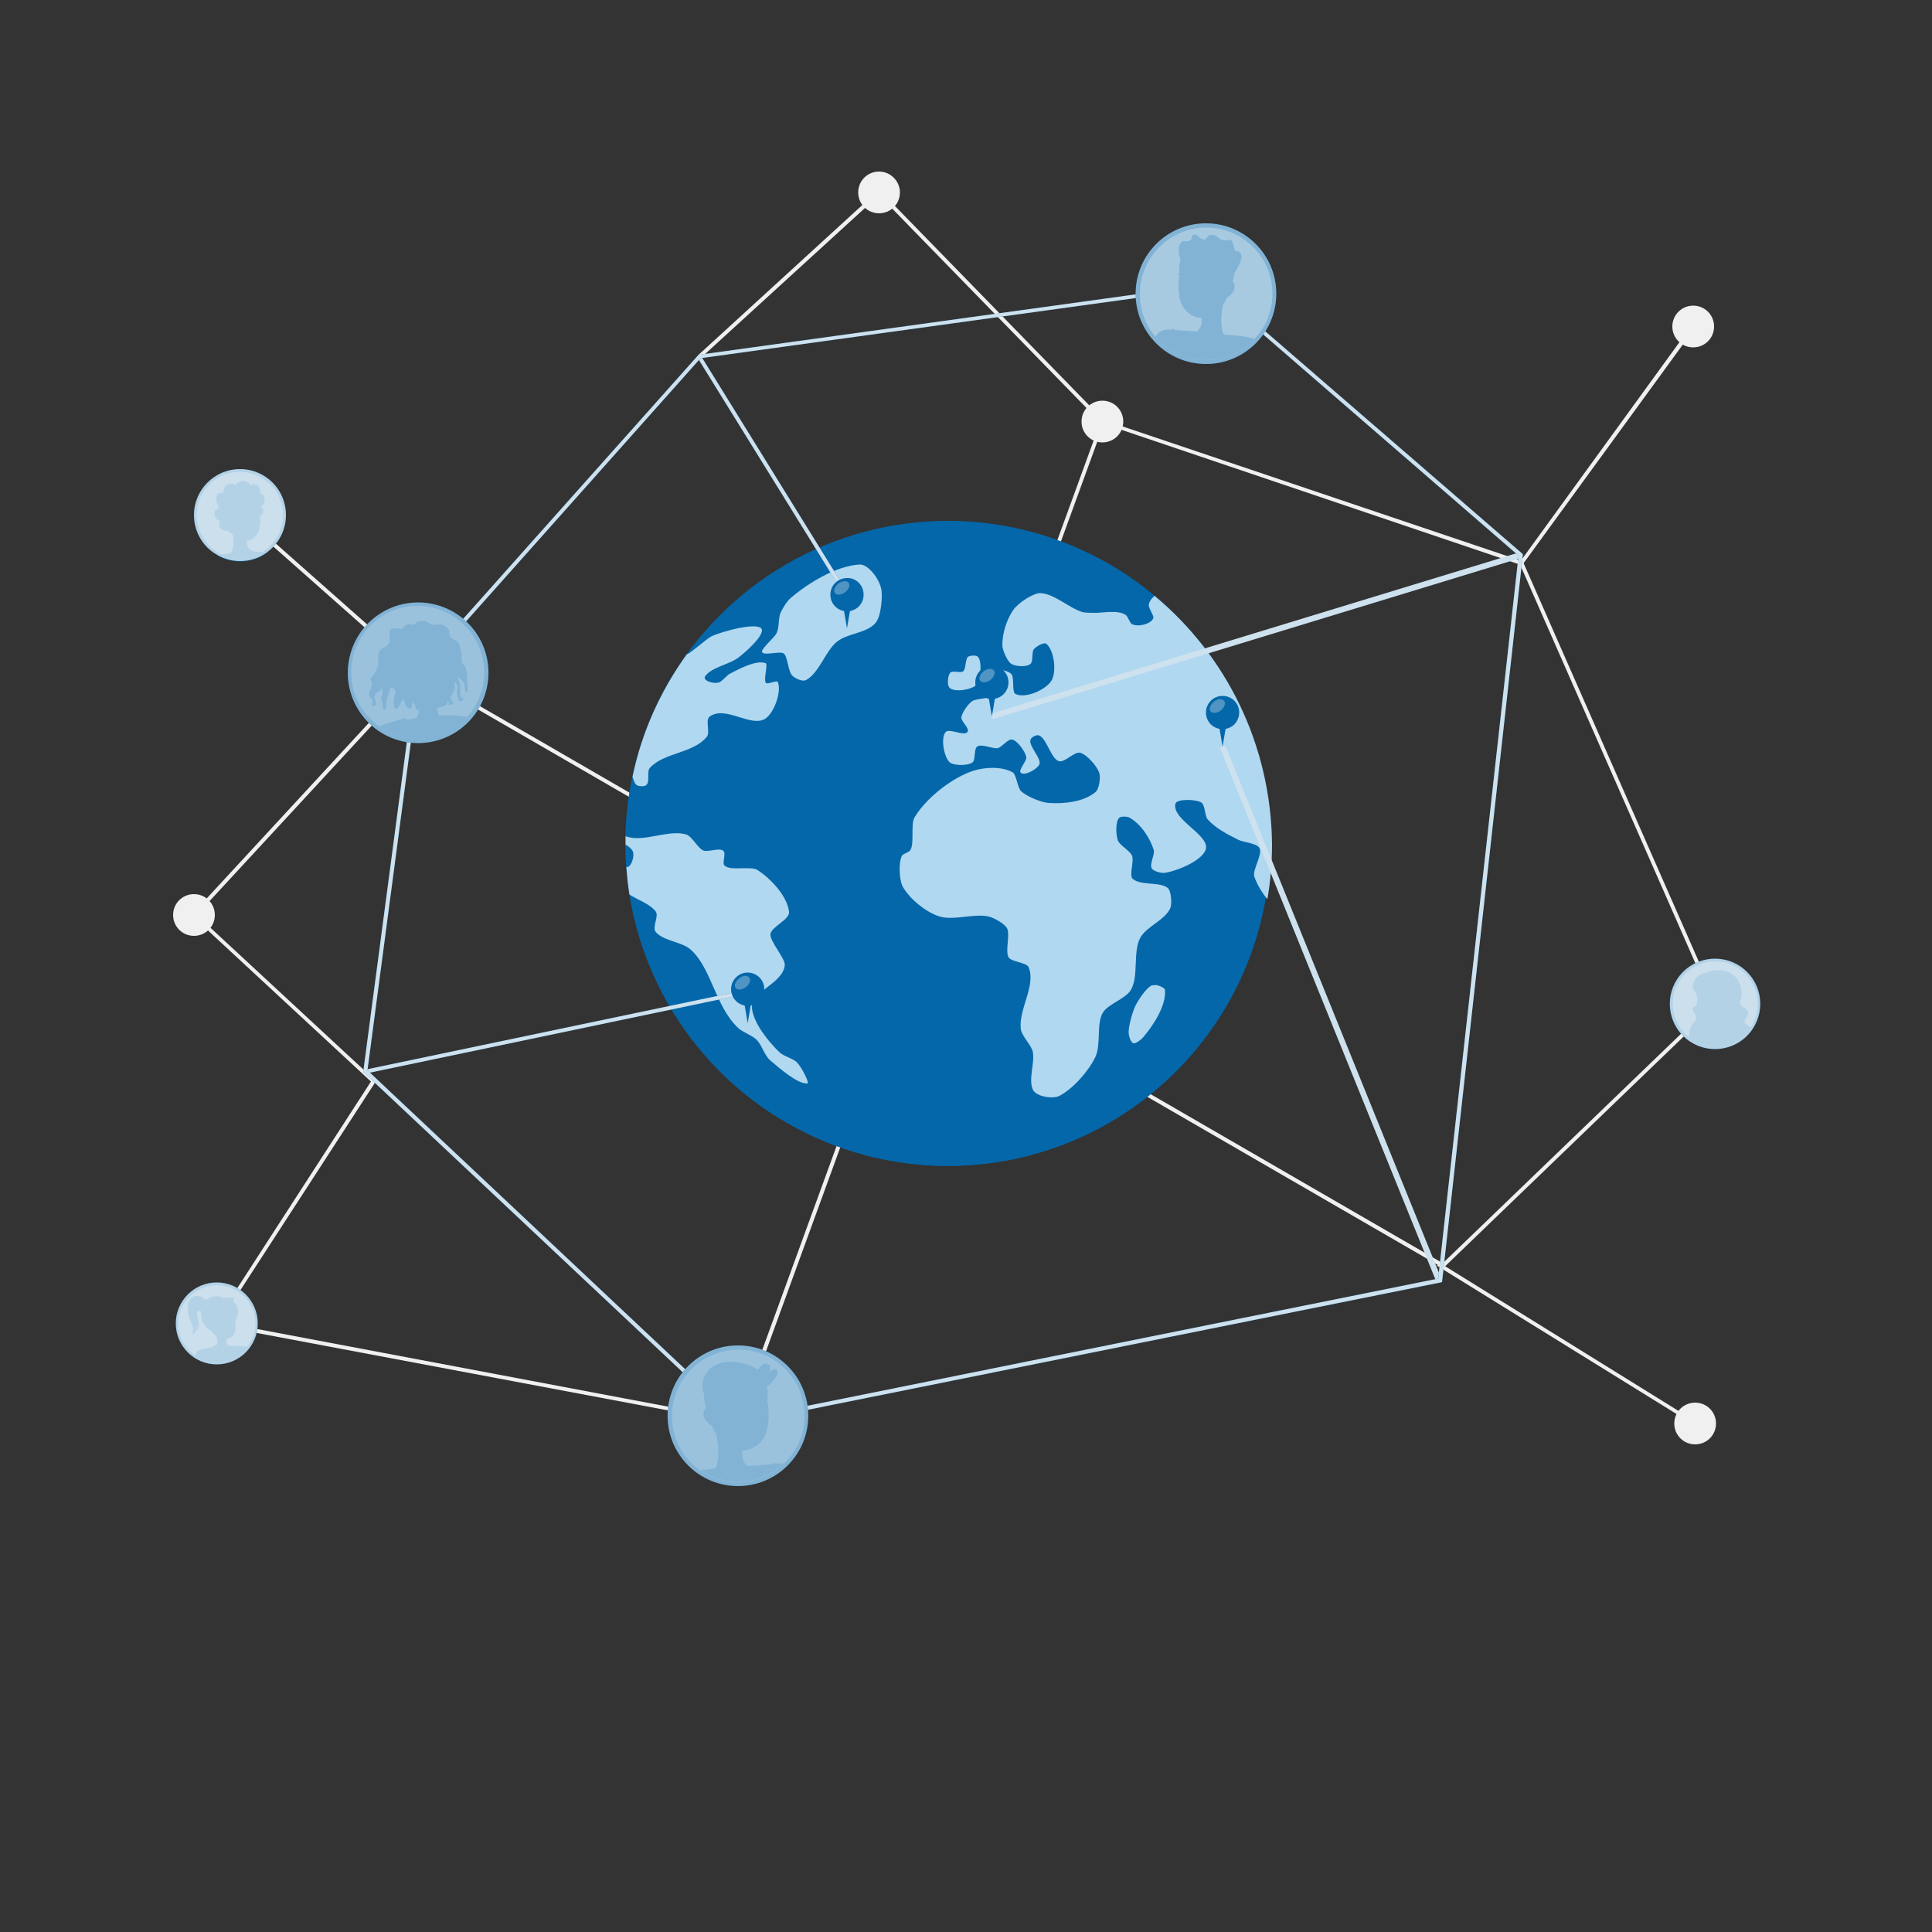 <?xml version="1.0" encoding="utf-8"?>
<!-- Generator: Adobe Illustrator 24.3.0, SVG Export Plug-In . SVG Version: 6.00 Build 0)  -->
<svg version="1.1" xmlns="http://www.w3.org/2000/svg" xmlns:xlink="http://www.w3.org/1999/xlink" x="0px" y="0px"
	 viewBox="0 0 500 500" style="enable-background:new 0 0 500 500;" xml:space="preserve">
<rect x="0" y="0" width="500" height="500" fill="#333333" stroke="none"/>
<style type="text/css">
	.st0{display:none;}
	.st1{display:inline;fill:#EBEBEB;}
	.st2{fill:#F0F0F0;}
	.st3{display:inline;}
	.st4{fill:#407BFF;}
	.st5{opacity:0.9;fill:#FFFFFF;}
	.st6{display:inline;fill:#F5F5F5;}
	.st7{fill:#0467AA;}
	.st8{opacity:0.7;}
	.st9{fill:#FFFFFF;}
	.st10{fill:#0467AA;enable-background:new    ;}
	.st11{opacity:0.4;}
	.st12{fill:#FFFFFF;enable-background:new    ;}
	.st13{fill:#B0D8F0;}
	.st14{fill:none;stroke:#CEE1EE;stroke-width:1.5;stroke-miterlimit:10;}
	.st15{opacity:0.3;fill:#FFFFFF;}
	.st16{opacity:0.7;fill:#FFFFFF;}
	.st17{opacity:0.8;fill:#FFFFFF;}
	.st18{display:inline;fill:#407BFF;}
	.st19{display:inline;opacity:0.7;fill:#FFFFFF;}
	.st20{fill:#E4897B;}
	.st21{opacity:0.3;enable-background:new    ;}
	.st22{fill:#263238;}
	.st23{opacity:0.2;enable-background:new    ;}
	.st24{fill:#DE5753;}
	.st25{opacity:0.5;fill:#FFFFFF;}
	.st26{opacity:0.2;fill:#FFFFFF;}
	.st27{fill:#EBB376;}
	.st28{opacity:0.4;fill:#407BFF;}
	.st29{fill:#D58745;}
	.st30{opacity:0.2;fill:#FFFFFF;enable-background:new    ;}
	.st31{fill:#EEC1BB;}
	.st32{fill:#D4827D;}
	.st33{fill:#9F5B53;}
	.st34{opacity:0.3;}
	.st35{fill:#892B29;}
	.st36{opacity:0.6;fill:#FFFFFF;enable-background:new    ;}
	.st37{opacity:5.000000e-02;fill:#FFFFFF;enable-background:new    ;}
	.st38{opacity:0.3;fill:#FFFFFF;enable-background:new    ;}
</style>
<g id="Background_Complete">
	<g class="st0">
		<rect y="382.4" class="st1" width="500" height="0.2"/>
		<rect x="416.8" y="398.5" class="st1" width="33.1" height="0.2"/>
		<rect x="322.5" y="401.2" class="st1" width="8.7" height="0.2"/>
		<rect x="396.6" y="389.2" class="st1" width="19.2" height="0.2"/>
		<rect x="52.5" y="390.9" class="st1" width="43.2" height="0.2"/>
		<rect x="104.6" y="390.9" class="st1" width="6.3" height="0.2"/>
		<rect x="131.5" y="395.1" class="st1" width="93.7" height="0.2"/>
		<path class="st1" d="M237,337.8H43.9c-3.1,0-5.7-2.6-5.7-5.7V60.7c0-3.1,2.6-5.7,5.7-5.7H237c3.1,0,5.7,2.6,5.7,5.7v271.4
			C242.7,335.2,240.2,337.8,237,337.8z M43.9,55.2c-3,0-5.5,2.4-5.5,5.5v271.4c0,3,2.4,5.5,5.5,5.5H237c3,0,5.5-2.4,5.5-5.5V60.7
			c0-3-2.4-5.5-5.5-5.5H43.9z"/>
		<path class="st1" d="M453.3,337.8H260.2c-3.1,0-5.7-2.6-5.7-5.7V60.7c0-3.1,2.6-5.7,5.7-5.7h193.1c3.1,0,5.7,2.6,5.7,5.7v271.4
			C459,335.2,456.5,337.8,453.3,337.8z M260.2,55.2c-3,0-5.5,2.4-5.5,5.5v271.4c0,3,2.4,5.5,5.5,5.5h193.1c3,0,5.5-2.4,5.5-5.5V60.7
			c0-3-2.4-5.5-5.5-5.5H260.2z"/>
	</g>
	<polygon class="st2" points="393.9,146.3 285.1,109.5 285,109.5 227.5,50.5 181.4,92.6 180.7,91.9 227.5,49.1 285.6,108.7 
		393.6,145.1 437.8,84.2 438.7,84.8 	"/>
	<g>
		<path class="st2" d="M55.6,236.8c0,3-2.4,5.4-5.4,5.4c-3,0-5.4-2.4-5.4-5.4s2.4-5.4,5.4-5.4C53.2,231.4,55.6,233.8,55.6,236.8z"/>
		<path class="st2" d="M232.9,49.8c0,3-2.4,5.4-5.4,5.4s-5.4-2.4-5.4-5.4s2.4-5.4,5.4-5.4S232.9,46.9,232.9,49.8z"/>
		<path class="st2" d="M443.6,84.5c0,3-2.4,5.4-5.4,5.4s-5.4-2.4-5.4-5.4s2.4-5.4,5.4-5.4S443.6,81.5,443.6,84.5z"/>
		<path class="st2" d="M444.1,368.4c0,3-2.4,5.4-5.4,5.4c-3,0-5.4-2.4-5.4-5.4s2.4-5.4,5.4-5.4C441.7,363,444.1,365.4,444.1,368.4z"
			/>
		<path class="st2" d="M290.7,109.1c0,3-2.4,5.4-5.4,5.4c-3,0-5.4-2.4-5.4-5.4s2.4-5.4,5.4-5.4C288.3,103.7,290.7,106.1,290.7,109.1
			z"/>
	</g>
	<polygon class="st2" points="191.4,368.5 190.9,368.4 56,343 56.2,342 190.7,367.4 284.9,108.9 285.8,109.3 	"/>
	
		<rect x="84.7" y="122.9" transform="matrix(0.663 -0.749 0.749 0.663 -86.344 115.552)" class="st2" width="1" height="61.5"/>
	<polygon class="st2" points="438.5,368.8 371.8,327.5 373.2,327.1 443.3,259.6 393.3,145.9 394.2,145.5 444.5,259.9 444.2,260.1 
		374,327.7 439,368 	"/>
	<polygon class="st2" points="56.5,342.7 55.7,342.2 96,279.9 49.5,236.8 49.9,236.4 108.1,173.4 108.4,173.6 373.7,327.1 
		373.2,328 108.3,174.7 50.9,236.8 97.3,279.8 	"/>
</g>
<g id="Background_Simple" class="st0">
	<g class="st3">
		<path class="st4" d="M104.6,101.6c27.9-59.4,127.1-51.1,165.3-9.3c38.3,41.8,50.7,68.6,85.2,53c34.5-15.6,78.5-11.4,81,38.2
			S398.2,291.8,334,309.1c-64.2,17.4-64.2,78.8-149.1,66.4c-46.3-6.8-47.4-56.9-40.8-98.3S72.2,170.6,104.6,101.6z"/>
		<path class="st5" d="M104.6,101.6c27.9-59.4,127.1-51.1,165.3-9.3c38.3,41.8,50.7,68.6,85.2,53c34.5-15.6,78.5-11.4,81,38.2
			S398.2,291.8,334,309.1c-64.2,17.4-64.2,78.8-149.1,66.4c-46.3-6.8-47.4-56.9-40.8-98.3S72.2,170.6,104.6,101.6z"/>
	</g>
</g>
<g id="Shadow_1_" class="st0">
	<ellipse id="_x3C_Path_x3E__359_" class="st6" cx="250" cy="416.2" rx="193.9" ry="11.3"/>
</g>
<g id="World">
	<g class="st0">
		<g class="st3">
			<g>
				<path class="st7" d="M241,299.1c2.7,0.2,5.4,0.3,8,0.3c22.6-0.3,43.3-10,58-25.6c12.2-12.9,20.2-29.9,21.8-49
					c0-0.5,0.1-1,0.1-1.5c0.7-10.2-0.6-20.1-3.5-29.3l0,0c-8.8-28.2-32.6-50.2-62.7-55.8c-2.7-0.5-5.5-0.9-8.2-1.1
					c-6.8-0.6-13.4-0.3-19.8,0.8c-19,3.1-35.9,12.8-48.2,26.8c-11,12.6-18.3,28.8-19.8,46.8c-0.8,9.6,0.1,19,2.5,27.9
					C177.9,271.4,205.9,296.2,241,299.1z"/>
			</g>
			<g class="st8">
				<path class="st9" d="M241,299.1c2.7,0.2,5.4,0.3,8,0.3c22.6-0.3,43.3-10,58-25.6c12.2-12.9,20.2-29.9,21.8-49
					c0-0.5,0.1-1,0.1-1.5c0.7-10.2-0.6-20.1-3.5-29.3l0,0c-8.8-28.2-32.6-50.2-62.7-55.8c-2.7-0.5-5.5-0.9-8.2-1.1
					c-6.8-0.6-13.4-0.3-19.8,0.8c-19,3.1-35.9,12.8-48.2,26.8c-11,12.6-18.3,28.8-19.8,46.8c-0.8,9.6,0.1,19,2.5,27.9
					C177.9,271.4,205.9,296.2,241,299.1z"/>
			</g>
			<g>
				<path class="st10" d="M186.8,237.9c-0.3,1.5-2.2,2.1-3.7,2.2c-2.3,0.3-4.6,0.6-7,0.9c-1.1-2.9-4.5-2.9-6.9-1.8
					c8.7,32.2,36.7,57,71.8,59.9c2.7,0.2,5.4,0.3,8,0.3c0-0.1,0.1-0.1,0.1-0.2c1.2-2.1-0.5-4-1.5-5.8c-0.2-0.4-2.2-5.4-1.5-5.4
					c-2.1,0-4.3-0.2-6.3-0.8c-0.2,0-0.3-0.1-0.4-0.2c-0.2-0.3,0.3-0.7,0.6-0.7c1-0.2,2-0.3,2.9-0.6c0.9-0.3,1.9-0.9,2.2-1.8
					c0.4-0.9,0.1-2,0.3-2.9c0.3-1.2,1.2-2.1,2.3-2.6c1-0.5,2.2-0.7,3.4-0.9c-2.5-1.3-0.7-4.1-2.6-6c-0.6-0.6-1.5-1.3-1.1-2.1
					c0.4-0.7,1.7-0.7,1.8-1.5c0.1-0.6-0.5-1-1-1.2c-0.6-0.1-1.2-0.1-1.7-0.4c-0.7-0.4-0.9-1.4-0.5-2.1c0.4-0.6,1.2-0.8,1.8-1.1
					c0.6-0.3,1.2-1.1,0.8-1.7c-0.1-0.1-0.2-0.3-0.4-0.3c-1-0.6-2.4-0.1-3.4,0.6c-1,0.7-2,1.5-3.3,1.5c-0.3-0.5-0.1-1.1,0.4-1.4
					c0.2-0.1,0.4-0.1,0.5-0.3c0.3-0.3,0.1-0.8-0.1-1.1c-0.9-1.7-1.1-3.7-0.6-5.6c2.5,0,5,0.1,7.4,0.1c0.1-0.6,0.1-0.9,0.7-1.1
					c-1.7-2-3.5-3.8-5-6c-0.2-0.3-0.4-0.5-0.7-0.6c-0.3-0.1-0.7,0-1,0c-1.1-0.1-1.2-1.6-1.1-2.7c-0.2-0.3-0.7-0.2-0.9,0.1
					c-0.2,0.3-0.2,0.7-0.5,1c-0.4,0.4-1,0.4-1.5,0.2c-1.7-0.7-2.7-2.9-1.9-4.6c0.1-0.2,0.2-0.4,0.4-0.5c0.4-0.2,0.9,0.1,1.4,0.1
					c1.9,0.3,1.6-1.8,1.2-2.7c-0.6-1.3-2.5-2.2-3.8-2.6c-1.6-0.4-12-2.4-10.3-5.8c0.2-0.3,0.5-0.5,0.8-0.7c1-0.4,2.1-0.3,3.2-0.6
					c1-0.3,2.1-1.4,1.6-2.4c-0.2-0.4-0.6-0.7-0.8-1.1c-0.6-1.1,0.3-2.4-0.1-3.6c-0.2-0.5-0.6-0.9-0.9-1.4c-0.3-0.5-0.3-1.2,0.2-1.5
					c0.5-0.3,1.3,0.2,1.8-0.1c0.6-0.3,0.6-1.3,0-1.6c-0.5-0.4-1.3-0.2-1.9,0.1c-0.3,0.2-0.6,0.4-0.9,0.5c-0.6,0.1-1.1-0.5-1.4-1.1
					c-0.5-0.8-1-1.7-1.5-2.5c-0.6,0-1,0.5-1.2,1.1c-0.2,0.5-0.2,1.1-0.4,1.6c-1.1,2.5-4.9,2.2-4.4,5.6c1-0.1,2,1,1.7,2
					c-0.4,1.2-2.2,1.9-2,3.1c0.1,0.4,0.4,0.8,0.5,1.2c0.2,1.2-1.7,1.7-2.5,1.9c-2.7,0.9-2.8-0.8-5.2-0.9c-1.1,0-2,0.7-3.1,0.8
					c-1,0.1-1.9-0.3-2.9-0.2c-2.7,0.2-1.3,3.8-1.1,5.4c-1.4-1-3.4,0.2-4.5,1.4c-1.8,2-1.6,1.6-3.9,1.7c-0.6,0-1.3,0.3-1.5,0.9
					c-0.4,1,0.5,2,0.5,3.1c0,0.5-0.2,1-0.1,1.5c0.1,1.3,1.7,1.9,2.7,2.9c0.8,0.8,1.2,2.1,1,3.2c-0.7,0-1.4,0-2.1-0.1
					c-0.4-0.8-0.8-1.6-1.2-2.3c-0.4-0.7-0.7-1.4-1.4-1.9c-0.4-0.3-0.8-0.4-1-0.8c-0.5-0.7-0.1-1.7,0-2.5c0.3-2.1-0.7-5.6-1.3-7.6
					c-0.5-2.2-2-3-2.5-5.1c-0.1-0.4-0.6-0.5-0.9-0.3c-0.3,0.2-0.5,0.5-0.6,0.9c-0.2,0.8-0.1,1.7,0.2,2.5c-0.5-1-3,1.7-3.2,2.2
					c-0.3,0.8,0.3,2,0.3,2.9c-0.1,2.2-0.6,3.4-2.8,1.8c-0.9-0.6-1.9-1.3-2.8-0.8c0.2,0.6-0.2,1.2-0.7,1.5c-0.5,0.3-1.2,0.3-1.8,0.1
					c-0.4-0.1-0.8-0.2-1.1-0.5c-0.1-0.2-0.2-0.4-0.4-0.5c-0.6-0.4-1.3,0.3-1.6,1"/>
				<path class="st10" d="M285,174c0.4,0.7,0,1.6-0.5,2.3s-1.1,1.4-0.9,2.2c1,0.1,1.9,0.2,2.9,0.3c0.2,0,0.4,0,0.5,0.2
					c0.1,0.1,0.1,0.3,0.1,0.5c-0.1,0.6-0.2,1.2-0.2,1.9c-0.6,0.5-1.2-1-2-0.9c-0.3,0.1-0.5,0.4-0.7,0.7c-1.6,2.5-4.3,0.6-5.8-0.7
					c-1.7-1.5-4.2-1.6-6.4-1.6c-0.8,0-1.7,0-2.3,0.6c-0.6,0.6-0.6,1.4-0.9,2.2c-0.5,1.3-1.7,2.1-2.4,3.3c-2.5,4.2,2,7.4,5.7,6.2
					c1.9-0.6,1.6-0.9,3.6-0.4c0.8,0.2,1.8,0,2.4,1c0.5,1-0.2,2.3-1.4,2.3c-1.1,0-2.2,0.2-3.2-0.4c0.4,1.3,0,2.8-0.1,4.2
					c-1.3-0.3-2.5,1.3-2,2.5c0.6,0,1.5,0.2,1.4,0.9c0,0.2-0.1,0.4-0.2,0.5c-0.4,0.6-1,1.2-1.4,1.9c-0.6,1-0.6,4.2-2.1,4.5
					c-0.3,0.1-0.5,0-0.8,0.1c-0.5,0.2-0.9,0.8-0.7,1.4c0.1,0.6,0.6,1,1.2,1.1c0.4,0.1,0.8,0.1,1.1,0.2c1.9,0.7,0.2,2.6,0.7,3.5
					c0.2,0.5,3.4,2.5,3.8,2.6c-1.1,0.8-2.1,2-2.2,3.4c0,1.6,1.1,2.3,2.6,2.8c1.6,0.5,3.5,0.7,4.6,1.1c0.6,0.2,1.4,0.5,1.9,0
					c0.6-0.5,0.5-1.7,1.2-2c0.2-0.1,0.5-0.1,0.8-0.1c1.5-0.1,2.7-1.7,2.4-3.2c0.3-0.5,1-0.4,1.6-0.4c0.6,0,1.3-0.2,1.4-0.7
					c0.1-0.7-0.7-1-1.4-1.1c-0.7,0-1.3,0-2,0.2c-0.5,0.1-1,0.3-1.5,0.1c-0.3-0.2-0.6-0.5-0.8-0.8c-0.5-0.8-0.9-1.7-0.8-2.6
					c0.1-0.9,0.8-1.8,1.7-1.8c0.2,0,0.5,0.1,0.7,0c0.6-0.1,0.9-0.9,0.9-1.5c0-0.6-0.3-1.3-0.1-1.9c0.2-0.6,1-1.1,1.4-0.6
					c0.4-0.8,0.6-2-0.2-2.4c-0.3-0.1-0.5-0.1-0.8-0.1c-1.7-0.2-4.1-2.5-2.2-3.9c1.3-0.9,3.3,1,4.4-0.7c0.5-0.8,0.2-2,0.8-2.7
					c0.3-0.2,0.7,0.2,0.8,0.6c0.2,1.2-0.2,2.6-1.2,3.4c1,0.6,2.5-0.1,3.2,0.8c0.7,0.9-0.3,2.5,0.6,3.2c0.2,0.2,0.6,0.3,0.9,0.3
					c1.6,0.2,4.5,0,4.6,2.2c0,0.3,0,0.6,0,0.8c0.2,0.8,1.3,0.9,2.1,0.8c0.4-0.8-0.1-1.7-0.5-2.6c-0.4-0.8-0.3-2.1,0.5-2.3
					c0.6-0.1,1.4,0.4,1.9,0c0.2-0.2,0.4-0.5,0.6-0.6c0.6-0.3,1.2,0.7,1.9,0.9c1,0.3,1.7-1,1.7-2c0-1-0.3-2.2,0.4-2.9
					c0.2-0.2,0.5-0.4,0.7-0.6c0.7-0.7,0.8-1.7,0.9-2.7c0.2-1.6,6.3,2.5,6.7,2.5c3,0.5,4.8-2.4,6.8-4.1c1.1-0.8,2.3-1.4,3.5-2
					c-8.4-27.1-31.2-48.5-58.9-55c-1.2-0.3-2.5-0.6-3.8-0.7c0.4,1.9,1.5,4.9,0.3,6.7c-1.6,2.3-5,0.3-6.3,3c0,0.7,1.1,0.6,1.6,1
					c0.3,0.2,0.4,0.7,0.5,1c0.1,0.4,0.5,0.7,0.8,0.6c0.4,0.6-0.2,1.4-0.8,1.9c-0.7,0.6-1.3,1.3-1.5,2.2c-0.5,1.8,0.7,3.6,1.4,5.3
					c0.6,1.4,1,2.9,1.3,4.4c0-0.7,1-1,1.7-0.7c0.6,0.3,1,1,1.5,1.5c0.9,0.8,2,0.3,2.9,1c1.2,0.9,1.9,2.5,3.4,2.7
					c1.8,0.3,3-1.6,3.8-3.2c1.9,1,3.1,3.5,5.3,3.6c0.8,0.1,1.7-0.3,2.4-0.6c1.6-0.6,3.2-1.3,4.8-1.9c0.7-0.3,1.4-0.5,2.1-0.3
					c0.8,0.3,1.2,1.1,1.5,1.9c0.3,0.8,0.7,1.7,1,2.5c0.1,0.3,0.3,0.7,0.2,1.1c-0.1,0.4-0.4,0.7-0.8,0.9c-1.8,1.2-4.1,1.6-6.2,1.3
					c0.2,2.9,0.8,5.8,1.7,8.5c-1.6-0.4-3.5,0.1-5-0.5"/>
				<path class="st10" d="M266.4,240c-0.6,0.7-1.5,1.3-2.5,1.3c-0.6,0-1.1-0.2-1.7-0.3c-0.6-0.1-1.3,0-1.6,0.5
					c-0.4,0.6,0,1.4,0.4,2.1c0.3,0.5,0.7,1.1,1.3,1.2c0.4,0.1,0.9,0,1.3,0.1c0.9,0.1,1.4,1,2,1.6c0.6,0.7,1.5,1.3,2.3,0.8
					c0.5-0.3,0.7-0.9,1.2-1.2c1.2-0.8,2.7,0.9,3.7,0.3c1.3-0.7,0.8-2.8,0.3-4c-0.5-1.2-1.6-2.1-2.6-3
					C268,236.9,268.4,237.7,266.4,240z"/>
				<path class="st10" d="M307,273.7c12.8-12.7,20.3-31.1,21.7-48.9c0-0.5,0.1-1,0.1-1.5c-2.5-2.5-7.4-4.2-8.7,0.4
					c-0.5,0-0.6-0.3-1-0.6c-0.6-0.4-1.5,0.2-1.8,0.8c-1.1,2.2-1.3,5-4.3,4.4c-3.7-0.7-1.2-2.3-2.4-4.3c-0.2-0.3-0.5-0.5-0.7-0.7
					c-0.9-0.9-0.8-2.3-0.6-3.5c0.7,0.4,1.7,0,1.9-0.8c0.1-0.3,0.1-0.6,0.3-0.8c0.4-0.5,1.3,0,1.5,0.6c0.2,0.6,0,1.3,0.2,1.9
					c0.1,0.6,0.8,1.2,1.4,0.9c0.2-0.1,0.3-0.4,0.4-0.7c0.3-1.1,0.1-2.3-0.6-3.2c0.6-0.2,1.1-0.8,1-1.4c0-0.6-0.5-1.2-1.1-1.3
					c-0.9-0.2-2.2,0.3-2.5-0.5c0.1,0.7-0.2,1.5-0.8,2c-2.4,1.7-7.7,0.2-7.1,5.2c0.1,0.8,0.4,1.6,0.3,2.4c0,0.8-0.5,1.7-1.3,1.9
					c1.4,1.2,0.9,3.8,2.4,4.8c0.7,0.5,1.8,0.4,2.4-0.3c0.1-0.1,0.2-0.2,0.3-0.3c0.3-0.1,0.5,0.2,0.8,0.2c0.5,0.1,0.9-0.4,1.4-0.4
					c0.7,0,1.1,0.8,1.2,1.5c0.1,0.7,0.3,1.6,1,1.7c0.2,0.1,0.5,0,0.7,0.1c0.5,0.1,0.8,0.6,0.8,1.1c0,0.5-0.2,1-0.3,1.4
					c-0.3,0.3-0.8,0.1-1.1-0.2c-0.3-0.3-0.5-0.7-0.8-1c-0.2-0.1-4.4,0.2-4.3-0.1c-0.6,1.5-1,4.7-3.1,3.8c-0.8-0.3-1.6-0.8-2.4-0.6
					c0.4-1,0.7-2.1,1.1-3.1c-0.3-0.3-0.8,0.1-1,0.5c-0.1,0.4-0.2,0.9-0.5,1.2c-0.2,0.2-0.6,0.2-0.9,0.2c-1,0-2,0-2.9-0.1
					c-1.1,0-2.3,0-3,0.9c-0.8,0.9-0.3,2.4,0.5,3.3c0.2,0.2,0.4,0.5,0.4,0.7c0,0.3-0.2,0.5-0.4,0.6c-1,1-1.7,2.4-1.4,3.7
					c0.2,1.4,1.5,2.6,2.9,2.5c0.5,0,1.2-0.2,1.5,0.2c0.2,0.3,0.2,0.7,0.5,0.8c0.4,0.2,0.7-0.3,0.9-0.6c0.5-0.5,1.3-0.7,1.9-0.3
					c0.3,0.2,1.3,3.2,1,3.6c-0.6,1-3.4,0.6-4.5,0.7c-0.4,0-0.9,0.1-1.2,0.4c-0.4,0.5-0.1,1.3,0.4,1.7s1.1,0.8,1.4,1.4
					c0.1,0.4,0.1,0.8,0.1,1.1c0,0.8-0.1,1.6-0.7,2.1c-0.3,0.2-0.6,0.4-0.9,0.6c-0.6,0.5-0.7,1.5-0.5,2.3c0.2,0.8,0.6,1.5,0.8,2.3
					c0.3,1.7-0.6,3.6,0.1,5.2c0.3,0.8,1.4,1.4,2,0.9c0.6-0.5,0.6-1.6,1.3-1.7c0.7-0.1,1.6,1.7,2.1,2c0.5,0.3,1.4-0.2,2.2,0.4
					C306.1,272.1,306.2,273.2,307,273.7z"/>
				<path class="st10" d="M198.4,165.4c0.7-0.9,1.2-2,2.5-2.2c1.8-0.3,2.5,0.7,1.7,2.5c-0.1,0.2-0.1,0.3-0.1,0.5
					c0.1,0.5,0.9,0.2,1.4-0.1c1.1-0.7,2.4-0.7,3.5-0.2c0.3,0.1,0.8-4.9,0.5-5.5c-0.9-2-5.2-1.1-4.3-3.3c1.6,0,3.2,0.2,4.8,0.3
					c0.1-0.8,0.2-1.5,0.3-2.3c-0.1,0.6,2.9,0.5,3.2,0.3c1.3-0.7,1-3,3.3-2.7c3,0.5,3.1,6.3-0.2,5.4c-0.8,1.7-1.1,3.8-1.2,5.7
					c-0.6,0-1.2,0-1.8,0c-0.3,0.4-0.4,1-0.2,1.5c1.5,1,3.6,1.1,5.1,0c1,0.7,2.3,0,3.3-0.7c1.4,2.2,5.4,1.9,6.4-0.5
					c1-2.4-1.5-5.5-4.1-4.9c0-1.2-0.5-2.4-1.3-3.4c3.2,0.1,6.3-2.1,7.3-5.1c0.5-1.5,0.6-3.4,1.9-4.3c0.6-0.4,1.3-0.6,1.9-1
					c1.3-0.9,1.7-2.6,1.9-4.2c0.1-1.1,0.2-2.1,0.3-3.2c-19,3.1-35.9,12.8-48.2,26.8c-0.1,0.6-0.1,1.1,0.1,1.7
					c0.4,0.9,1.5,1.3,2.5,1.6c3.9,1,6.4,0.8,9.1-2.2C198.3,165.6,198.4,165.5,198.4,165.4z"/>
			</g>
			<g class="st11">
				<path class="st12" d="M186.8,237.9c-0.3,1.5-2.2,2.1-3.7,2.2c-2.3,0.3-4.6,0.6-7,0.9c-1.1-2.9-4.5-2.9-6.9-1.8
					c8.7,32.2,36.7,57,71.8,59.9c2.7,0.2,5.4,0.3,8,0.3c0-0.1,0.1-0.1,0.1-0.2c1.2-2.1-0.5-4-1.5-5.8c-0.2-0.4-2.2-5.4-1.5-5.4
					c-2.1,0-4.3-0.2-6.3-0.8c-0.2,0-0.3-0.1-0.4-0.2c-0.2-0.3,0.3-0.7,0.6-0.7c1-0.2,2-0.3,2.9-0.6c0.9-0.3,1.9-0.9,2.2-1.8
					c0.4-0.9,0.1-2,0.3-2.9c0.3-1.2,1.2-2.1,2.3-2.6c1-0.5,2.2-0.7,3.4-0.9c-2.5-1.3-0.7-4.1-2.6-6c-0.6-0.6-1.5-1.3-1.1-2.1
					c0.4-0.7,1.7-0.7,1.8-1.5c0.1-0.6-0.5-1-1-1.2c-0.6-0.1-1.2-0.1-1.7-0.4c-0.7-0.4-0.9-1.4-0.5-2.1c0.4-0.6,1.2-0.8,1.8-1.1
					c0.6-0.3,1.2-1.1,0.8-1.7c-0.1-0.1-0.2-0.3-0.4-0.3c-1-0.6-2.4-0.1-3.4,0.6c-1,0.7-2,1.5-3.3,1.5c-0.3-0.5-0.1-1.1,0.4-1.4
					c0.2-0.1,0.4-0.1,0.5-0.3c0.3-0.3,0.1-0.8-0.1-1.1c-0.9-1.7-1.1-3.7-0.6-5.6c2.5,0,5,0.1,7.4,0.1c0.1-0.6,0.1-0.9,0.7-1.1
					c-1.7-2-3.5-3.8-5-6c-0.2-0.3-0.4-0.5-0.7-0.6c-0.3-0.1-0.7,0-1,0c-1.1-0.1-1.2-1.6-1.1-2.7c-0.2-0.3-0.7-0.2-0.9,0.1
					c-0.2,0.3-0.2,0.7-0.5,1c-0.4,0.4-1,0.4-1.5,0.2c-1.7-0.7-2.7-2.9-1.9-4.6c0.1-0.2,0.2-0.4,0.4-0.5c0.4-0.2,0.9,0.1,1.4,0.1
					c1.9,0.3,1.6-1.8,1.2-2.7c-0.6-1.3-2.5-2.2-3.8-2.6c-1.6-0.4-12-2.4-10.3-5.8c0.2-0.3,0.5-0.5,0.8-0.7c1-0.4,2.1-0.3,3.2-0.6
					c1-0.3,2.1-1.4,1.6-2.4c-0.2-0.4-0.6-0.7-0.8-1.1c-0.6-1.1,0.3-2.4-0.1-3.6c-0.2-0.5-0.6-0.9-0.9-1.4c-0.3-0.5-0.3-1.2,0.2-1.5
					c0.5-0.3,1.3,0.2,1.8-0.1c0.6-0.3,0.6-1.3,0-1.6c-0.5-0.4-1.3-0.2-1.9,0.1c-0.3,0.2-0.6,0.4-0.9,0.5c-0.6,0.1-1.1-0.5-1.4-1.1
					c-0.5-0.8-1-1.7-1.5-2.5c-0.6,0-1,0.5-1.2,1.1c-0.2,0.5-0.2,1.1-0.4,1.6c-1.1,2.5-4.9,2.2-4.4,5.6c1-0.1,2,1,1.7,2
					c-0.4,1.2-2.2,1.9-2,3.1c0.1,0.4,0.4,0.8,0.5,1.2c0.2,1.2-1.7,1.7-2.5,1.9c-2.7,0.9-2.8-0.8-5.2-0.9c-1.1,0-2,0.7-3.1,0.8
					c-1,0.1-1.9-0.3-2.9-0.2c-2.7,0.2-1.3,3.8-1.1,5.4c-1.4-1-3.4,0.2-4.5,1.4c-1.8,2-1.6,1.6-3.9,1.7c-0.6,0-1.3,0.3-1.5,0.9
					c-0.4,1,0.5,2,0.5,3.1c0,0.5-0.2,1-0.1,1.5c0.1,1.3,1.7,1.9,2.7,2.9c0.8,0.8,1.2,2.1,1,3.2c-0.7,0-1.4,0-2.1-0.1
					c-0.4-0.8-0.8-1.6-1.2-2.3c-0.4-0.7-0.7-1.4-1.4-1.9c-0.4-0.3-0.8-0.4-1-0.8c-0.5-0.7-0.1-1.7,0-2.5c0.3-2.1-0.7-5.6-1.3-7.6
					c-0.5-2.2-2-3-2.5-5.1c-0.1-0.4-0.6-0.5-0.9-0.3c-0.3,0.2-0.5,0.5-0.6,0.9c-0.2,0.8-0.1,1.7,0.2,2.5c-0.5-1-3,1.7-3.2,2.2
					c-0.3,0.8,0.3,2,0.3,2.9c-0.1,2.2-0.6,3.4-2.8,1.8c-0.9-0.6-1.9-1.3-2.8-0.8c0.2,0.6-0.2,1.2-0.7,1.5c-0.5,0.3-1.2,0.3-1.8,0.1
					c-0.4-0.1-0.8-0.2-1.1-0.5c-0.1-0.2-0.2-0.4-0.4-0.5c-0.6-0.4-1.3,0.3-1.6,1"/>
				<path class="st12" d="M285,174c0.4,0.7,0,1.6-0.5,2.3s-1.1,1.4-0.9,2.2c1,0.1,1.9,0.2,2.9,0.3c0.2,0,0.4,0,0.5,0.2
					c0.1,0.1,0.1,0.3,0.1,0.5c-0.1,0.6-0.2,1.2-0.2,1.9c-0.6,0.5-1.2-1-2-0.9c-0.3,0.1-0.5,0.4-0.7,0.7c-1.6,2.5-4.3,0.6-5.8-0.7
					c-1.7-1.5-4.2-1.6-6.4-1.6c-0.8,0-1.7,0-2.3,0.6c-0.6,0.6-0.6,1.4-0.9,2.2c-0.5,1.3-1.7,2.1-2.4,3.3c-2.5,4.2,2,7.4,5.7,6.2
					c1.9-0.6,1.6-0.9,3.6-0.4c0.8,0.2,1.8,0,2.4,1c0.5,1-0.2,2.3-1.4,2.3c-1.1,0-2.2,0.2-3.2-0.4c0.4,1.3,0,2.8-0.1,4.2
					c-1.3-0.3-2.5,1.3-2,2.5c0.6,0,1.5,0.2,1.4,0.9c0,0.2-0.1,0.4-0.2,0.5c-0.4,0.6-1,1.2-1.4,1.9c-0.6,1-0.6,4.2-2.1,4.5
					c-0.3,0.1-0.5,0-0.8,0.1c-0.5,0.2-0.9,0.8-0.7,1.4c0.1,0.6,0.6,1,1.2,1.1c0.4,0.1,0.8,0.1,1.1,0.2c1.9,0.7,0.2,2.6,0.7,3.5
					c0.2,0.5,3.4,2.5,3.8,2.6c-1.1,0.8-2.1,2-2.2,3.4c0,1.6,1.1,2.3,2.6,2.8c1.6,0.5,3.5,0.7,4.6,1.1c0.6,0.2,1.4,0.5,1.9,0
					c0.6-0.5,0.5-1.7,1.2-2c0.2-0.1,0.5-0.1,0.8-0.1c1.5-0.1,2.7-1.7,2.4-3.2c0.3-0.5,1-0.4,1.6-0.4c0.6,0,1.3-0.2,1.4-0.7
					c0.1-0.7-0.7-1-1.4-1.1c-0.7,0-1.3,0-2,0.2c-0.5,0.1-1,0.3-1.5,0.1c-0.3-0.2-0.6-0.5-0.8-0.8c-0.5-0.8-0.9-1.7-0.8-2.6
					c0.1-0.9,0.8-1.8,1.7-1.8c0.2,0,0.5,0.1,0.7,0c0.6-0.1,0.9-0.9,0.9-1.5c0-0.6-0.3-1.3-0.1-1.9c0.2-0.6,1-1.1,1.4-0.6
					c0.4-0.8,0.6-2-0.2-2.4c-0.3-0.1-0.5-0.1-0.8-0.1c-1.7-0.2-4.1-2.5-2.2-3.9c1.3-0.9,3.3,1,4.4-0.7c0.5-0.8,0.2-2,0.8-2.7
					c0.3-0.2,0.7,0.2,0.8,0.6c0.2,1.2-0.2,2.6-1.2,3.4c1,0.6,2.5-0.1,3.2,0.8c0.7,0.9-0.3,2.5,0.6,3.2c0.2,0.2,0.6,0.3,0.9,0.3
					c1.6,0.2,4.5,0,4.6,2.2c0,0.3,0,0.6,0,0.8c0.2,0.8,1.3,0.9,2.1,0.8c0.4-0.8-0.1-1.7-0.5-2.6c-0.4-0.8-0.3-2.1,0.5-2.3
					c0.6-0.1,1.4,0.4,1.9,0c0.2-0.2,0.4-0.5,0.6-0.6c0.6-0.3,1.2,0.7,1.9,0.9c1,0.3,1.7-1,1.7-2c0-1-0.3-2.2,0.4-2.9
					c0.2-0.2,0.5-0.4,0.7-0.6c0.7-0.7,0.8-1.7,0.9-2.7c0.2-1.6,6.3,2.5,6.7,2.5c3,0.5,4.8-2.4,6.8-4.1c1.1-0.8,2.3-1.4,3.5-2
					c-8.4-27.1-31.2-48.5-58.9-55c-1.2-0.3-2.5-0.6-3.8-0.7c0.4,1.9,1.5,4.9,0.3,6.7c-1.6,2.3-5,0.3-6.3,3c0,0.7,1.1,0.6,1.6,1
					c0.3,0.2,0.4,0.7,0.5,1c0.1,0.4,0.5,0.7,0.8,0.6c0.4,0.6-0.2,1.4-0.8,1.9c-0.7,0.6-1.3,1.3-1.5,2.2c-0.5,1.8,0.7,3.6,1.4,5.3
					c0.6,1.4,1,2.9,1.3,4.4c0-0.7,1-1,1.7-0.7c0.6,0.3,1,1,1.5,1.5c0.9,0.8,2,0.3,2.9,1c1.2,0.9,1.9,2.5,3.4,2.7
					c1.8,0.3,3-1.6,3.8-3.2c1.9,1,3.1,3.5,5.3,3.6c0.8,0.1,1.7-0.3,2.4-0.6c1.6-0.6,3.2-1.3,4.8-1.9c0.7-0.3,1.4-0.5,2.1-0.3
					c0.8,0.3,1.2,1.1,1.5,1.9c0.3,0.8,0.7,1.7,1,2.5c0.1,0.3,0.3,0.7,0.2,1.1c-0.1,0.4-0.4,0.7-0.8,0.9c-1.8,1.2-4.1,1.6-6.2,1.3
					c0.2,2.9,0.8,5.8,1.7,8.5c-1.6-0.4-3.5,0.1-5-0.5"/>
				<path class="st12" d="M266.4,240c-0.6,0.7-1.5,1.3-2.5,1.3c-0.6,0-1.1-0.2-1.7-0.3c-0.6-0.1-1.3,0-1.6,0.5
					c-0.4,0.6,0,1.4,0.4,2.1c0.3,0.5,0.7,1.1,1.3,1.2c0.4,0.1,0.9,0,1.3,0.1c0.9,0.1,1.4,1,2,1.6c0.6,0.7,1.5,1.3,2.3,0.8
					c0.5-0.3,0.7-0.9,1.2-1.2c1.2-0.8,2.7,0.9,3.7,0.3c1.3-0.7,0.8-2.8,0.3-4c-0.5-1.2-1.6-2.1-2.6-3
					C268,236.9,268.4,237.7,266.4,240z"/>
				<path class="st12" d="M307,273.7c12.8-12.7,20.3-31.1,21.7-48.9c0-0.5,0.1-1,0.1-1.5c-2.5-2.5-7.4-4.2-8.7,0.4
					c-0.5,0-0.6-0.3-1-0.6c-0.6-0.4-1.5,0.2-1.8,0.8c-1.1,2.2-1.3,5-4.3,4.4c-3.7-0.7-1.2-2.3-2.4-4.3c-0.2-0.3-0.5-0.5-0.7-0.7
					c-0.9-0.9-0.8-2.3-0.6-3.5c0.7,0.4,1.7,0,1.9-0.8c0.1-0.3,0.1-0.6,0.3-0.8c0.4-0.5,1.3,0,1.5,0.6c0.2,0.6,0,1.3,0.2,1.9
					c0.1,0.6,0.8,1.2,1.4,0.9c0.2-0.1,0.3-0.4,0.4-0.7c0.3-1.1,0.1-2.3-0.6-3.2c0.6-0.2,1.1-0.8,1-1.4c0-0.6-0.5-1.2-1.1-1.3
					c-0.9-0.2-2.2,0.3-2.5-0.5c0.1,0.7-0.2,1.5-0.8,2c-2.4,1.7-7.7,0.2-7.1,5.2c0.1,0.8,0.4,1.6,0.3,2.4c0,0.8-0.5,1.7-1.3,1.9
					c1.4,1.2,0.9,3.8,2.4,4.8c0.7,0.5,1.8,0.4,2.4-0.3c0.1-0.1,0.2-0.2,0.3-0.3c0.3-0.1,0.5,0.2,0.8,0.2c0.5,0.1,0.9-0.4,1.4-0.4
					c0.7,0,1.1,0.8,1.2,1.5c0.1,0.7,0.3,1.6,1,1.7c0.2,0.1,0.5,0,0.7,0.1c0.5,0.1,0.8,0.6,0.8,1.1c0,0.5-0.2,1-0.3,1.4
					c-0.3,0.3-0.8,0.1-1.1-0.2c-0.3-0.3-0.5-0.7-0.8-1c-0.2-0.1-4.4,0.2-4.3-0.1c-0.6,1.5-1,4.7-3.1,3.8c-0.8-0.3-1.6-0.8-2.4-0.6
					c0.4-1,0.7-2.1,1.1-3.1c-0.3-0.3-0.8,0.1-1,0.5c-0.1,0.4-0.2,0.9-0.5,1.2c-0.2,0.2-0.6,0.2-0.9,0.2c-1,0-2,0-2.9-0.1
					c-1.1,0-2.3,0-3,0.9c-0.8,0.9-0.3,2.4,0.5,3.3c0.2,0.2,0.4,0.5,0.4,0.7c0,0.3-0.2,0.5-0.4,0.6c-1,1-1.7,2.4-1.4,3.7
					c0.2,1.4,1.5,2.6,2.9,2.5c0.5,0,1.2-0.2,1.5,0.2c0.2,0.3,0.2,0.7,0.5,0.8c0.4,0.2,0.7-0.3,0.9-0.6c0.5-0.5,1.3-0.7,1.9-0.3
					c0.3,0.2,1.3,3.2,1,3.6c-0.6,1-3.4,0.6-4.5,0.7c-0.4,0-0.9,0.1-1.2,0.4c-0.4,0.5-0.1,1.3,0.4,1.7s1.1,0.8,1.4,1.4
					c0.1,0.4,0.1,0.8,0.1,1.1c0,0.8-0.1,1.6-0.7,2.1c-0.3,0.2-0.6,0.4-0.9,0.6c-0.6,0.5-0.7,1.5-0.5,2.3c0.2,0.8,0.6,1.5,0.8,2.3
					c0.3,1.7-0.6,3.6,0.1,5.2c0.3,0.8,1.4,1.4,2,0.9c0.6-0.5,0.6-1.6,1.3-1.7c0.7-0.1,1.6,1.7,2.1,2c0.5,0.3,1.4-0.2,2.2,0.4
					C306.1,272.1,306.2,273.2,307,273.7z"/>
				<path class="st12" d="M198.4,165.4c0.7-0.9,1.2-2,2.5-2.2c1.8-0.3,2.5,0.7,1.7,2.5c-0.1,0.2-0.1,0.3-0.1,0.5
					c0.1,0.5,0.9,0.2,1.4-0.1c1.1-0.7,2.4-0.7,3.5-0.2c0.3,0.1,0.8-4.9,0.5-5.5c-0.9-2-5.2-1.1-4.3-3.3c1.6,0,3.2,0.2,4.8,0.3
					c0.1-0.8,0.2-1.5,0.3-2.3c-0.1,0.6,2.9,0.5,3.2,0.3c1.3-0.7,1-3,3.3-2.7c3,0.5,3.1,6.3-0.2,5.4c-0.8,1.7-1.1,3.8-1.2,5.7
					c-0.6,0-1.2,0-1.8,0c-0.3,0.4-0.4,1-0.2,1.5c1.5,1,3.6,1.1,5.1,0c1,0.7,2.3,0,3.3-0.7c1.4,2.2,5.4,1.9,6.4-0.5
					c1-2.4-1.5-5.5-4.1-4.9c0-1.2-0.5-2.4-1.3-3.4c3.2,0.1,6.3-2.1,7.3-5.1c0.5-1.5,0.6-3.4,1.9-4.3c0.6-0.4,1.3-0.6,1.9-1
					c1.3-0.9,1.7-2.6,1.9-4.2c0.1-1.1,0.2-2.1,0.3-3.2c-19,3.1-35.9,12.8-48.2,26.8c-0.1,0.6-0.1,1.1,0.1,1.7
					c0.4,0.9,1.5,1.3,2.5,1.6c3.9,1,6.4,0.8,9.1-2.2C198.3,165.6,198.4,165.5,198.4,165.4z"/>
			</g>
		</g>
	</g>
	<g>
		<g>
			<defs>
				
					<ellipse id="XMLID_33_" transform="matrix(0.707 -0.707 0.707 0.707 -82.516 237.441)" cx="245.4" cy="218.3" rx="83.5" ry="83.5"/>
			</defs>
			<use xlink:href="#XMLID_33_"  style="overflow:visible;fill:#0467AA;"/>
			<clipPath id="XMLID_2_">
				<use xlink:href="#XMLID_33_"  style="overflow:visible;"/>
			</clipPath>
		</g>
		<path class="st13" d="M202.8,169.1c-1-0.7-5.6,0.8-5.6-0.5c0-0.9,3.1-3.5,3.7-4.6c0.9-1.7,0.4-4,1.2-5.6c0.4-0.9,1.6-2.9,2.6-3.7
			c4.7-4,11.9-8.3,17.8-8.6c2.1-0.1,5.1,3.6,5.6,6.5c0.3,1.7,0,6.8-1.5,8.6c-2.3,2.7-7.3,2.7-9.9,4.8c-3.1,2.4-4.6,8.1-8.1,10
			c-1,0.5-2.9-0.5-3.5-1.1C203.9,173.8,203.9,169.9,202.8,169.1z"/>
		<path class="st13" d="M299.6,255c-0.4-0.1-1.3-0.1-1.7,0.1c-1.4,0.8-3.4,3.8-4.1,5.3c-0.8,1.7-1.8,5.4-1.7,6.9
			c0,0.9,0.6,2.6,1.3,2.7c0.6,0.1,2-1,2.5-1.6c2.7-3.2,5.9-8.2,5.6-12.1C301.6,255.7,300.2,255.2,299.6,255z"/>
		<path class="st13" d="M249,178.6c1-0.1,3.2-0.6,3.8-1.5c1-1.5,1.4-5.9,0.3-7.1c-0.4-0.5-2.1-0.4-2.6,0c-0.7,0.6-0.5,3.1-1.2,3.7
			c-0.7,0.6-2.7-0.3-3.4,0.4c-0.6,0.7-0.8,3-0.3,3.7C246.1,178.7,248.1,178.7,249,178.6z"/>
		<path class="st13" d="M298.8,154.2c-0.8,0.7-1.5,1.6-1.5,2.5c0,0.7,1.3,2.6,1.2,3.2c-0.4,1.5-3.9,2.5-5.6,1.6
			c-0.5-0.3-1-1.9-1.5-2.3c-2.1-1.5-6.2-0.5-8.3-0.6c-0.7,0-2.3,0-3-0.2c-3.5-1.1-7.2-4.7-10.8-4.9c-1.8-0.1-5.8,2.5-7.1,4.4
			c-1.7,2.5-2.8,6-2.8,9c0,1.3,1.2,4.1,2.3,4.9c1.1,0.7,4,0.9,5,0c0.7-0.6,0.3-3,0.8-3.7c0.6-0.8,2.8-2.1,3.4-1.4
			c2,1.9,2.5,7.1,1.3,9.3c-1.3,2.4-6.7,4.9-9.4,3.6c-1-0.5-0.2-4.3-1.1-5.2c-0.8-0.8-3.5-1.5-4.3-0.7c-1,1,0.7,4.8-0.1,6
			c-0.9,1.3-4.7,0.9-5.9,1.9c-0.9,0.7-2.5,2.9-2.6,4.1c-0.1,1,2.2,2.8,1.6,3.7c-0.8,1.3-4.8-1.1-5.7,0.1c-1.3,1.5-0.4,6.5,1.1,7.8
			c1.1,0.9,4.7,0.9,5.9,0c0.8-0.6,0.3-3.5,1.2-4.1c1.1-0.8,4.1,0.7,5.4,0.4c1-0.3,2.6-2.4,3.6-2.2c1.4,0.2,3.4,3.1,3.7,4.5
			c0.2,1.1-2.2,3.4-1.4,4.1c1,0.9,4.3-1,4.8-2.2c0.6-1.5-2.9-4.8-2.3-6.4c0.2-0.6,1.5-1.3,2.1-1.1c2,0.5,3.2,6.2,5.3,6.7
			c1.4,0.4,3.9-2.5,5.4-2.2c1.7,0.4,4.5,3.5,5,5.3c0.4,1.2-0.1,4.1-0.9,4.8c-2.9,2.6-8.3,3.2-12.2,2.9c-1.9-0.1-5.7-1.7-7.1-3
			c-1-0.9-1.2-4.2-2.2-4.9c-2.8-1.6-7.2-1.4-10.3-0.4c-5.4,1.8-12,6.9-15.1,12c-1.1,1.8,0,6.7-1.1,8.5c-0.3,0.6-1.9,0.9-2.2,1.5
			c-0.9,1.8-0.7,6.4,0.3,8.1c1.9,3.2,5.9,6.4,9.2,7.5c3.8,1.3,9-0.8,13,0.1c1.3,0.3,4,1.8,4.7,3c0.9,1.6-0.5,5.8,0.4,7.5
			c0.7,1.3,4.6,1.3,5.2,2.6c2,4.7-2.7,11-2,16.1c0.2,1.7,2.9,4.3,3.1,5.9c0.5,3-1.2,7,0,9.7c0.8,1.8,5.2,2.5,6.9,1.6
			c3.6-1.9,7.6-6.5,9.3-10.1c1.5-3.3,0.2-8.5,1.9-11.4c1.4-2.3,5.7-3.5,7.2-5.8c2.2-3.5,0.5-9.9,2.5-13.6c1.6-2.9,6.2-4.5,7.7-7.5
			c0.6-1.2,0.3-4.7-0.6-5.4c-2.1-1.7-7-0.5-9.1-2.4c-0.9-0.8,0.4-4.5-0.1-5.9c-0.5-1.3-3.2-2.7-3.7-4c-0.5-1.4-0.7-4.9,0.4-5.9
			c0.5-0.4,2.1-0.3,2.6,0c2.9,1.6,5.3,5.2,6.3,8.4c0.3,1.1-1.2,3.8-0.5,4.8c0.5,0.7,2.4,1.2,3.3,1.1c3.7-0.6,10.1-3.4,10.7-6.3
			c0.7-3.6-8.9-7.6-7.9-11.6c0.3-1.3,5.3-1.2,6.7-0.3c1,0.6,0.9,3.5,1.6,4.3c2,2.3,5.1,3.9,7.9,5.3c1.3,0.7,4.8,0.9,5.5,2.1
			c1,1.6-1.8,5.7-1.3,7.4c0.5,1.6,1.8,4,3.4,5.9c0.8-4.6,1.2-9.4,1.2-14.3C328.9,192.5,317.2,169.5,298.8,154.2z"/>
		<g>
			<path class="st13" d="M201.7,272.3c-3.1-3-6.7-7.6-7.1-11.4c-0.4-4.3,8-6.3,8.5-11.1c0.2-1.7-4-6.3-3.7-8.1
				c0.3-1.9,5-3.7,4.8-5.7c-0.4-4-4.7-8.6-8.1-10.8c-1.8-1.2-7.1,0.3-8.6-1.2c-0.7-0.7,0.5-3.1-0.3-3.8c-1-0.9-4,0.4-5.2-0.1
				c-1.4-0.6-2.9-3.6-4.3-4.1c-4.6-1.5-11.3,2.2-15.8,0.4c0,0.6,0,1.2,0,1.8c0,0.1,0,0.3,0,0.4c0.8,0.4,1.7,1.2,1.9,1.8
				c0.4,1-0.2,3.1-1,3.8c-0.1,0.1-0.4,0.2-0.7,0.2c0.2,2.4,0.4,4.7,0.8,7.1c2.3,1.5,5.3,2.4,6.8,4.4c0.9,1.2-1,4,0,5.3
				c2.1,2.4,6.8,2.5,9.1,4.6c5.4,4.9,6.3,14.7,12.3,20.3c1.1,1,3.6,1.9,4.6,2.9c1.5,1.4,2.1,4.1,3.6,5.4c2.7,2.3,7.2,6.2,9.7,6
				c0.5,0-1.3-3.9-2.7-5.4C205.3,273.9,202.8,273.4,201.7,272.3z"/>
			<path class="st13" d="M165,203.3c0.5,0.2,1.8,0.3,2.2-0.1c1.1-0.8,0.1-3.6,1-4.5c3.7-4,11.2-3.7,14.7-8c1-1.2-0.5-4.3,0.8-5.3
				c4.2-2.9,10.8,3.1,14.5,0.5c2.2-1.6,4.1-6.9,3.1-9.4c-0.2-0.5-2.5,0.6-3,0.3c-0.9-0.7,0.6-4.9-0.2-5.2c-2.5-0.8-6.6,1.4-9.3,2.8
				c-0.7,0.4-2,2-2.7,2.2c-1.5,0.5-4.4-0.5-3.6-1.6c1.7-2.4,6.3-3,8.7-4.9c2.2-1.7,6-5.2,6-7c-0.1-2.5-10.5,0.3-13.1,1.6
				c-1.5,0.8-4.9,4-6.4,4.7c-6.7,9.3-11.6,20-14,31.6C164,202,164.3,203,165,203.3z"/>
		</g>
	</g>
	<line class="st14" x1="256.7" y1="185.4" x2="393" y2="143.8"/>
	<line class="st14" x1="316.4" y1="193.2" x2="372.2" y2="330.9"/>
</g>
<g id="People">
	<g>
		<g>
			<path class="st7" d="M50.2,133.3c0,4.4,2.4,8.3,6,10.3c1.7,1,3.8,1.6,5.9,1.6c2.8,0,5.3-0.9,7.3-2.5c2.8-2.2,4.6-5.6,4.6-9.4
				c0-6.6-5.3-11.9-11.9-11.9C55.6,121.4,50.2,126.7,50.2,133.3z"/>
			
				<ellipse transform="matrix(0.987 -0.16 0.16 0.987 -20.548 11.675)" class="st15" cx="62.1" cy="133.3" rx="11.2" ry="11.2"/>
			<path class="st7" d="M55.5,133.1c0.1,1.4,1.4,1.7,1.4,1.7s-0.3,0.8,0,1.7c0.3,0.9,2.2,0.9,2.2,0.9s0.2,0.5,0.8,0.6
				c0,0.1,0.1,0.1,0.1,0.1c0.1,0.1,0.2,0.2,0.3,0.4c0.2,1.8,0.2,3.7-0.7,4.7c0,0,0,0,0,0c-0.8,0.1-1.5,0.2-2.3,0.3
				c-0.4,0.1-0.7,0.1-1.1,0.2c1.7,1,3.8,1.6,5.9,1.6c2.8,0,5.3-0.9,7.3-2.5c-0.3,0-0.7,0-1.1,0c-0.6,0-1.3,0-2.1,0c0,0,0,0,0,0
				c-1.3-0.2-1.9-0.8-2.2-1.6c-0.1-0.4-0.2-0.8-0.1-1.2c0.3-0.1,0.7-0.2,1-0.3c0.9-0.4,1.6-1.2,2-2.2c0.1-0.1,0.1-0.3,0.1-0.4
				c0.3-1,0.4-2.3,0.3-3.5c0.3-0.2,0.7-0.5,0.8-1.1c0.2-1.2-0.8-1.5-0.8-1.5s1.2-0.2,1.2-1.7c0-1.5-1.2-1.5-1.2-1.5s0.4-0.6-0.4-1.8
				c-0.8-1.2-2-0.4-2-0.4s-0.9-1.4-2.3-1.1c-1.5,0.3-1.8,1.2-1.8,1.2s0-0.9-1.6-0.4c-1.6,0.5-1.4,2.4-1.4,2.4s-1.1-0.6-1.7,0.6
				c-0.6,1.2,0.7,3.3,0.7,3.3S55.3,131.7,55.5,133.1z"/>
			<path class="st16" d="M50.2,133.3c0,4.4,2.4,8.3,6,10.3c1.7,1,3.8,1.6,5.9,1.6c2.8,0,5.3-0.9,7.3-2.5c2.8-2.2,4.6-5.6,4.6-9.4
				c0-6.6-5.3-11.9-11.9-11.9C55.6,121.4,50.2,126.7,50.2,133.3z"/>
		</g>
		<g>
			<circle class="st7" cx="56.1" cy="342.5" r="10.6"/>
			<path class="st15" d="M66.1,342.5c0,2.3-0.8,4.4-2.1,6.1c-1.8,2.3-4.7,3.9-7.9,3.9c-2.1,0-4-0.6-5.6-1.7
				c-2.6-1.8-4.4-4.8-4.4-8.2c0-5.5,4.5-10,10-10S66.1,337,66.1,342.5z"/>
			<path class="st7" d="M64,348.6c-1.8,2.3-4.7,3.9-7.9,3.9c-2.1,0-4-0.6-5.6-1.7c0.3-0.8,0.5-1.2,0.5-1.2c1.2-0.4,2.5-0.7,3.8-0.9
				c0.3-0.3,0.8-0.5,1.3-0.6c0.3-0.8,0.1-1.7-0.1-2.3c-0.4-0.3-0.7-0.6-1-1c-0.2-0.1-0.4-0.3-0.5-0.5c-0.3-0.1-2.4-1.1-2.5-4.6
				c0-0.1,0-0.3,0-0.4c-0.7-0.1-1.3,0.1-0.9,1.5c0.8,2.3,0,3.5,0,3.5c0-0.7-0.1-1.5-0.1-1.5c0,2.4-1.3,2.5-1.3,2.5s0.8-0.9-0.4-3.5
				c-1.2-2.7-0.9-6.3,1.4-6.4c1.2-0.1,2.1,0.5,2.6,1.1c1.3-1.2,3.3-1.4,4.5-0.5c0,0,2.1-0.5,2.7,0c0.1,0.1,0,0.4-0.2,0.8
				c0.5,0.4,1,0.9,1.2,1.7c0.3,1.4-0.1,2.5-0.6,3.2c0.3,2.6-0.2,4.6-2.3,4.8c0,0.1,0,0.1,0,0.2c0,0.1,0,0.2,0,0.3
				c0,0.5,0.1,0.9,0.1,1.1c0.3,0.1,0.6,0.1,0.9,0.2c1.9,0,4,0.2,4,0.2s0,0,0,0C63.7,348.3,63.8,348.5,64,348.6z"/>
			<circle class="st16" cx="56.1" cy="342.5" r="10.6"/>
		</g>
		<g>
			
				<ellipse transform="matrix(0.707 -0.707 0.707 0.707 -53.669 389.96)" class="st7" cx="443.9" cy="259.8" rx="11.7" ry="11.7"/>
			<path class="st15" d="M454.9,259.8c0,2.3-0.7,4.4-1.8,6.1c-2,3-5.3,4.9-9.2,4.9c-2.5,0-4.9-0.9-6.7-2.3c-2.6-2-4.3-5.2-4.3-8.7
				c0-6.1,4.9-11,11-11C450,248.7,454.9,253.7,454.9,259.8z"/>
			<path class="st7" d="M453.1,265.9c-2,3-5.3,4.9-9.2,4.9c-2.5,0-4.9-0.9-6.7-2.3c-0.1-0.7,0-1.3,0.1-1.8c0.1-1.3,1.7-2.4,1.7-3.4
				c0-0.9-1.6-2.2-0.6-2.7s1.2-2.6,0.4-3.8c-0.7-0.8-1.2-2,0.1-3.6c0.8-1,1.9-1.4,3-1.6c0.8-0.4,1.8-0.6,3.3-0.5
				c1.4,0.1,2.4,0.5,3.2,1.1c0.8,0.6,1.4,1.3,1.7,2.1c0,0,1.2,2.3,0.3,4.8c-0.6,1.6,1.9,1.5,2,2.9c0.1,1.4-1.1,1.5-0.9,2.5
				C451.4,264.9,452.3,265.3,453.1,265.9z"/>
			
				<ellipse transform="matrix(0.707 -0.707 0.707 0.707 -53.669 389.96)" class="st16" cx="443.9" cy="259.8" rx="11.7" ry="11.7"/>
		</g>
	</g>
	<g>
		
			<rect x="199.6" y="86.8" transform="matrix(0.85 -0.526 0.526 0.85 -34.818 123.751)" class="st7" width="1" height="72.5"/>
		
			<rect x="93.5" y="266.4" transform="matrix(0.979 -0.205 0.205 0.979 -51.666 35.2)" class="st7" width="101.1" height="1"/>
		
			<rect x="199.6" y="86.8" transform="matrix(0.85 -0.526 0.526 0.85 -34.818 123.751)" class="st17" width="1" height="72.5"/>
		
			<rect x="93.5" y="266.4" transform="matrix(0.979 -0.205 0.205 0.979 -51.666 35.2)" class="st17" width="101.1" height="1"/>
		<path class="st7" d="M190.9,368.5L94,277.4l13.7-103.6l0.1-0.1l73-81.9l0.2,0l132.3-18.3l80.8,69.9l0,0.3l-20.9,188.1l-0.4,0.1
			L190.9,368.5z M95.1,277l96.1,90.4l181-36.5L393,143.8l-80-69.3L181.3,92.7l-72.6,81.5L95.1,277z"/>
		<path class="st17" d="M190.9,368.5L94,277.4l13.7-103.6l0.1-0.1l73-81.9l0.2,0l132.3-18.3l80.8,69.9l0,0.3l-20.9,188.1l-0.4,0.1
			L190.9,368.5z M95.1,277l96.1,90.4l181-36.5L393,143.8l-80-69.3L181.3,92.7l-72.6,81.5L95.1,277z"/>
		<g>
			<polygon class="st7" points="220.7,153.9 219.2,162.6 217.7,153.9 			"/>
			<path class="st7" d="M223.5,153.9c0,2.4-1.9,4.3-4.3,4.3c-2.4,0-4.3-1.9-4.3-4.3c0-2.4,1.9-4.3,4.3-4.3
				C221.6,149.5,223.5,151.5,223.5,153.9z"/>
			<path class="st15" d="M219.6,150.8c0.5,0.6,0.1,1.7-0.9,2.5c-1,0.7-2.1,0.8-2.6,0.2c-0.5-0.6-0.1-1.7,0.9-2.5
				C218,150.3,219.1,150.2,219.6,150.8z"/>
		</g>
		<g>
			<polygon class="st7" points="258.2,176.6 256.7,185.4 255.2,176.6 			"/>
			<circle class="st7" cx="256.7" cy="176.6" r="4.3"/>
			<path class="st15" d="M257.2,173.5c0.5,0.6,0.1,1.7-0.9,2.5c-1,0.7-2.1,0.8-2.6,0.2c-0.5-0.6-0.1-1.7,0.9-2.5
				C255.5,173,256.7,172.9,257.2,173.5z"/>
		</g>
		<g>
			<polygon class="st7" points="195,256 193.5,264.8 192,256 			"/>
			<circle class="st7" cx="193.5" cy="256" r="4.3"/>
			<path class="st15" d="M193.9,253c0.5,0.6,0.1,1.7-0.9,2.5c-1,0.7-2.1,0.8-2.6,0.2s-0.1-1.7,0.9-2.5
				C192.3,252.4,193.4,252.3,193.9,253z"/>
		</g>
		<g>
			<polygon class="st7" points="317.9,184.4 316.4,193.2 314.9,184.4 			"/>
			<path class="st7" d="M320.7,184.4c0,2.4-1.9,4.3-4.3,4.3c-2.4,0-4.3-1.9-4.3-4.3c0-2.4,1.9-4.3,4.3-4.3
				C318.8,180.1,320.7,182,320.7,184.4z"/>
			<path class="st15" d="M316.8,181.4c0.5,0.6,0.1,1.7-0.9,2.5c-1,0.7-2.1,0.8-2.6,0.2c-0.5-0.6-0.1-1.7,0.9-2.5
				C315.1,180.8,316.3,180.7,316.8,181.4z"/>
		</g>
	</g>
	<g class="st0">
		<path class="st18" d="M427.1,145.7c0,7.5-2.5,14.4-6.6,20c-1.5,2-3.2,3.8-5.1,5.4c-1.7,1.5-3.5,2.7-5.5,3.8
			c-4.8,2.6-10.3,4.1-16.1,4.1c-4.9,0-9.6-1.1-13.8-3c-0.4-0.2-0.8-0.4-1.2-0.6l0,0c-2.4-1.2-4.6-2.6-6.5-4.3
			c-3-2.5-5.5-5.5-7.5-8.9c-2.8-4.9-4.4-10.5-4.4-16.5c0-18.4,14.9-33.3,33.3-33.3C412.2,112.4,427.1,127.3,427.1,145.7z"/>
		
			<ellipse transform="matrix(0.707 -0.707 0.707 0.707 12.288 321.097)" class="st19" cx="393.7" cy="145.7" rx="32.4" ry="32.4"/>
		<g class="st3">
			<path class="st20" d="M372.3,160.8l3.1-13c0,0,2-1.6,2.1-2.7c0.1-1.1-1.2-7.9-2.1-8.4c-0.9-0.4-5.9,1.4-6.2,2.8
				c-0.2,1.5,1.8,7.2,2.2,7.6l-5.1,15.1L372.3,160.8z"/>
			<path class="st4" d="M374.8,153.4l-1.9,17c-2.9-2.4-5.4-5.4-7.2-8.7c1.2-4.1,2.3-7.8,2.9-9.4c0.2-0.6,0.3-0.9,0.3-0.9l1.1,0.1
				l4.5,0.6l0.5,0.1L374.8,153.4z"/>
			<path class="st4" d="M383.3,164.4l-2.9,10.8c-0.4-0.2-0.8-0.3-1.1-0.5l0,0c-2.3-1.1-4.4-2.5-6.3-4.2c0.2-0.5,6.2-13.9,8.4-13.8
				L383.3,164.4z"/>
			<path class="st21" d="M374.8,153.4l-1.9,17c-2.9-2.4-5.4-5.4-7.2-8.7c1.2-4.1,2.3-7.8,2.9-9.4c0.2-0.6,0.3-0.9,0.3-0.9l1.1,0.1
				l4.5,0.6l0.5,0.1L374.8,153.4z"/>
			<path class="st21" d="M383.3,164.4l-2.9,10.8c-0.4-0.2-0.8-0.3-1.1-0.5l0,0c-2.3-1.1-4.4-2.5-6.3-4.2c0.2-0.5,6.2-13.9,8.4-13.8
				L383.3,164.4z"/>
			<polygon class="st4" points="376.2,151.2 375.1,153.5 368,152.3 368.2,151 			"/>
			<path class="st22" d="M413.4,134.6c-0.8,3.2,3.7,11.9,1.9,27.8c-1.8,15.9-19.3,14.9-27.1,9.6c-7.8-5.3-6.5-34.1-3.8-39.8
				C387.1,126.6,413.4,134.6,413.4,134.6z"/>
			<g>
				<path class="st4" d="M418.1,160.3c-0.2,0.5-0.3,0.9-0.5,1.4c-0.2,0.5-0.3,0.9-0.5,1.3c-0.3,0.9-0.6,1.7-0.9,2.6
					c-0.6,1.7-1.1,3.2-1.5,4.7c-1.6,1.4-3.4,2.7-5.3,3.7c-4.6,2.6-10,4-15.6,4c-4.8,0-9.3-1-13.4-2.9c-0.4-0.2-0.8-0.3-1.1-0.5
					c0-0.3,0-0.6,0-1c0-0.3,0-0.6,0-0.9c0-0.9,0-1.8,0.1-2.6c0-0.5,0-1.1,0.1-1.5c0-0.3,0-0.5,0-0.7c0-0.9,0.1-1.7,0.1-2.5
					c0-0.2,0-0.5,0-0.7c0-0.7,0.1-1.3,0.2-1.9c0.4-3.7,0.9-5.2,1.2-5.7c0.1-0.1,0.1-0.2,0.2-0.3c0.1-0.1,0.1-0.1,0.1-0.1
					s0.5,0,1.3-0.1c2.2-0.2,6.6-0.5,10.7-0.5c0.1,0,0.2,0,0.2,0c0.5,0,1.1,0,1.6,0.1c2.1,0.1,4.2,0.3,6.2,0.5
					c0.8,0.1,1.5,0.2,2.3,0.3c0.8,0.1,1.7,0.3,2.5,0.4c0.1,0,0.2,0,0.3,0.1c3.1,0.5,6.1,1.2,9.1,2.1
					C416.4,159.8,417.2,160.1,418.1,160.3L418.1,160.3z"/>
				<path class="st21" d="M418,160.3C418,160.3,418,160.3,418,160.3c-0.2,0.5-0.3,0.9-0.5,1.4c-0.2,0.5-0.3,0.9-0.5,1.3
					c-0.3,0.9-0.6,1.7-0.9,2.6c-0.6,1.7-1.1,3.2-1.5,4.7c-1.6,1.4-3.4,2.7-5.3,3.7c-4.6,2.6-10,4-15.6,4c-4.8,0-9.3-1-13.4-2.9
					c-0.4-0.2-0.8-0.3-1.1-0.5l0,0c0-0.3,0-0.6,0-0.9c0-0.3,0-0.6,0-0.9c0-0.9,0-1.8,0.1-2.6c0-0.5,0-1.1,0.1-1.5c0-0.3,0-0.5,0-0.7
					c0-0.9,0.1-1.7,0.1-2.5c0-0.2,0-0.5,0-0.7c0-0.7,0.1-1.3,0.2-1.9c0.4-3.7,0.9-5.2,1.2-5.7c0.1-0.1,0.1-0.2,0.2-0.3
					c0.1-0.1,0.1-0.1,0.1-0.1s0.5,0,1.3-0.1c2.2-0.2,6.6-0.5,10.7-0.5c0.1,0,0.2,0,0.2,0c0.5,0,1.1,0,1.6,0.1
					c2.1,0.1,4.2,0.3,6.2,0.5c0.8,0.1,1.5,0.2,2.3,0.3c0.8,0.1,1.7,0.3,2.5,0.4c0.1,0,0.2,0,0.3,0.1c3.1,0.5,6.1,1.2,9.1,2.1
					C416.4,159.8,417.2,160.1,418,160.3z"/>
			</g>
			<path class="st9" d="M399.3,155.2c7.1,0.6,8,2.7,7.3,3.8c-0.8,1.1-10.4,10.6-13.3,16.9C393.2,176,382.7,153.9,399.3,155.2z"/>
			<path class="st20" d="M395.6,162.4c7.1-0.9,9.2-3.9,9.2-3.9c-4.5-4.2-0.8-11.6-0.8-11.6l-8.5,1.6c0.2,1.4,0.3,2.6,0.3,3.6
				c0.1,5.2-2.3,5.2-2.3,5.2C392.1,160.1,395.6,162.4,395.6,162.4z"/>
			<path class="st23" d="M395.6,148.5c0.2,1.4,0.3,2.6,0.3,3.6c5.7,0,8.2-5.2,8.2-5.2L395.6,148.5z"/>
			<g>
				<g>
					<path class="st20" d="M400.3,124.7c-7.4-0.4-10,3.4-11,11c-1.2,9.5,0.5,16.4,9.9,14.8C411.9,148.5,412.5,125.4,400.3,124.7z"/>
					<path class="st24" d="M394.1,135.6c0,0-1.1,1.9-2.3,2.9c0,0,0.6,1,1.9,0.9L394.1,135.6z"/>
					<g>
						<path class="st22" d="M398.7,135.2c0,0.6,0.2,1.1,0.6,1.2c0.4,0,0.8-0.4,0.8-1c0-0.6-0.2-1.1-0.6-1.2
							C399.1,134.2,398.7,134.6,398.7,135.2z"/>
						<path class="st22" d="M399.7,134.2l-1.3-0.6C398.4,133.6,399,134.8,399.7,134.2z"/>
					</g>
					<g>
						<path class="st22" d="M391.1,134.5c0,0.6,0.2,1.1,0.6,1.2c0.4,0,0.8-0.4,0.8-1c0-0.6-0.2-1.1-0.6-1.2
							C391.6,133.5,391.2,133.9,391.1,134.5z"/>
						<path class="st22" d="M392.1,133.5l-1.3-0.6C390.8,132.9,391.4,134.1,392.1,133.5z"/>
					</g>
					<path class="st22" d="M402.2,131.8c-0.1,0-0.2,0-0.3-0.1c-0.9-1.3-2.8-1.2-2.8-1.2c-0.2,0-0.4-0.1-0.4-0.3
						c0-0.2,0.1-0.4,0.3-0.4c0.1,0,2.3-0.2,3.4,1.4c0.1,0.2,0.1,0.4-0.1,0.5C402.3,131.8,402.2,131.8,402.2,131.8z"/>
					<path class="st22" d="M390.7,130.3c-0.1,0-0.2-0.1-0.3-0.2c-0.1-0.2,0-0.4,0.1-0.5c1.8-1.1,3.2-0.5,3.3-0.5
						c0.2,0.1,0.3,0.3,0.2,0.5c-0.1,0.2-0.3,0.3-0.4,0.2c0,0-1.2-0.5-2.7,0.4C390.8,130.3,390.7,130.3,390.7,130.3z"/>
					<g>
						<path class="st22" d="M394.6,142.5c0.4,0.9,0.7,2.6,0.7,2.6c0.2,0,0.3,0,0.5,0c2.2-0.1,3.1-0.9,3.6-1.7
							c0.2-0.4,0.3-0.9,0.3-1.3c0-0.4-0.1-0.8-0.1-0.8c-1.1,0.7-3.1,1-4.2,1.1C394.9,142.5,394.6,142.5,394.6,142.5z"/>
						<path class="st9" d="M395.4,142.4l0.2,0.8c2-0.1,3.5-0.4,4.1-1.1c0-0.4-0.1-0.8-0.1-0.8C398.4,142.1,396.4,142.3,395.4,142.4z
							"/>
						<path class="st24" d="M395.8,145.1c2.2-0.1,3.1-0.9,3.6-1.7c-0.7,0.1-1.6,0.2-2.4,0.6C396.4,144.2,396,144.7,395.8,145.1z"/>
					</g>
					<path class="st22" d="M407.7,137.6c0,0-3.1-6.3-2.3-10.9c0,0-14.3-6.8-15.9,8c0,0-0.7-13.3,12-12.9c12.7,0.4,11.7,19,4.8,24.2
						C406.3,146.1,409.6,141.6,407.7,137.6z"/>
					<path class="st20" d="M406.4,139.1c0.1-1.2,1.5-3.1,3.7-2.8c2.3,0.4,3.1,5.1-2.7,6C406.5,142.4,406.1,141.6,406.4,139.1z"/>
				</g>
				<path class="st22" d="M403.3,126c0,0-1.2,9.1,4.3,17.4c4.2,6.3-0.6,11.8-0.6,11.8s7.4-4.7,7.6-11.8c0,0,6.1-16.9-6.6-21.5
					c0,0-0.1-3.8-8.3-3.1c-8.3,0.7-14.9,7.8-16.2,16.8c-1.3,9,3.4,19.1,3.4,19.1S382.1,122.7,403.3,126z"/>
				<path class="st22" d="M403.8,126.1c-0.6,2.1-0.7,4.3-0.6,6.6c0.1,2.2,0.5,4.4,1.1,6.6c0.6,2.2,1.4,4.3,2.5,6.2
					c1.1,2,2.4,3.8,4.2,5.3c-1.8-1.4-3.2-3.2-4.4-5.1c-1.2-2-2.1-4.1-2.7-6.2c-0.7-2.2-1.1-4.4-1.3-6.7c-0.2-2.3-0.2-4.6,0.4-6.9
					L403.8,126.1z"/>
			</g>
			<g>
				<path class="st4" d="M419.7,165.1c-1.4,1.9-3.1,3.7-4.9,5.2c-1.6,1.4-3.4,2.7-5.3,3.7c0.1-0.4,0.3-0.9,0.4-1.3
					c1.3-3.6,3.5-6.9,5.3-9.1c1.5-1.9,2.7-3.1,2.9-3.3c0,0,0,0,0,0C418.8,161,419.3,162.7,419.7,165.1z"/>
				<path class="st21" d="M419.7,165.1c-1.4,1.9-3.1,3.7-4.9,5.2c-1.6,1.4-3.4,2.7-5.3,3.7c0.1-0.4,0.3-0.9,0.4-1.3
					c1.3-3.6,3.5-6.9,5.3-9.1c1.5-1.9,2.7-3.1,2.9-3.3c0,0,0,0,0,0C418.8,161,419.3,162.7,419.7,165.1z"/>
			</g>
		</g>
	</g>
	<g>
		<circle class="st7" cx="312.1" cy="76" r="18.2"/>
		<path class="st15" d="M329.3,76c0,4.5-1.7,8.6-4.6,11.7c-3.1,3.4-7.6,5.5-12.6,5.5c-5.3,0-10.1-2.4-13.2-6.2
			c-2.5-3-3.9-6.8-3.9-10.9c0-9.5,7.7-17.2,17.2-17.2C321.6,58.9,329.3,66.5,329.3,76z"/>
		<path class="st7" d="M324.7,87.7c-3.1,3.4-7.6,5.5-12.6,5.5c-5.3,0-10.1-2.4-13.2-6.2c0.1,0,0.2-0.1,0.3-0.1
			c0.2-0.3,0.5-0.6,0.8-0.9c0,0,0-0.1,0-0.1l0.3-0.1c0.5-0.3,1.1-0.5,1.9-0.5c0.2,0,0.4,0,0.6,0l1.1-0.2c0,0,0,0.1,0,0.3
			c1.4,0.1,3.4,0.2,5.8,0.4c0.5-0.4,0.9-0.9,1.1-1.5c0.2-0.6,0.2-1.3,0.2-2c-0.8,0-1.7-0.3-2.4-0.6c-1.3-0.7-2.4-1.9-3-3.4
			c-0.1-0.2-0.1-0.4-0.2-0.6c-0.4-1.8-0.6-4.3-0.1-6.5c0,0,0,0,0,0c-0.1,0-0.1,0-0.2,0c-0.1,0-0.2-0.1-0.2-0.2c0,0,0,0,0,0
			c0-0.1,0.1-0.2,0.2-0.2c0,0,0,0,0.1,0c-0.1-1.4,0.1-2.9,0.3-3.9c-0.6-1-0.6-3.1,0-3.9c0.6-0.9,0.1-0.4,1.8-0.6
			c1.7-0.1,0.7-1.6,1.7-1.7c1.1,0,0.9,0.7,2.2,1.2c1.3,0.5,0.8-1,2.3-1.1c1.5-0.1,1.7,1,2.8,1.3c1.1,0.3,1.3,0,2.1,0
			s0.9,2.3,1.2,2.7c0.3,0.4,0.9-0.2,1.6,1c0.1,0.2,0.1,0.3,0.1,0.6c0,1.5-1.9,4.4-1.9,4.4c-0.1,0.7-0.2,1.4-0.4,2.1
			c0.6,0.5,0.7,1.4,0.3,2.3c-0.4,0.7-1,1.4-1.7,1.8c-0.4,0.8-0.7,1.4-1.1,1.9c-0.5,2.6-0.7,5.7,0.2,7.7
			C319.7,86.7,322.6,87.1,324.7,87.7z"/>
		<circle class="st25" cx="312.1" cy="76" r="18.2"/>
	</g>
	<g>
		
			<ellipse transform="matrix(0.707 -0.707 0.707 0.707 -203.107 242.385)" class="st7" cx="191" cy="366.4" rx="18.2" ry="18.2"/>
		<path class="st26" d="M208.2,366.4c0,4.9-2.1,9.3-5.4,12.5c-3.1,2.9-7.2,4.7-11.8,4.7c-3.6,0-6.9-1.1-9.7-3
			c-4.5-3.1-7.4-8.3-7.4-14.1c0-9.5,7.7-17.2,17.2-17.2C200.5,349.2,208.2,356.9,208.2,366.4z"/>
		<path class="st7" d="M202.8,378.8c-3.1,2.9-7.2,4.7-11.8,4.7c-3.6,0-6.9-1.1-9.7-3c1.2-0.2,2.6-0.3,3.9-0.5c1-2.2,0.8-5.8,0.2-8.8
			c-0.4-0.6-0.8-1.3-1.2-2.2c-0.8-0.5-1.5-1.2-1.9-2c-0.4-1-0.3-2,0.4-2.6c-0.4-1.5-0.5-2.9-0.6-4.1l-0.1,0c0,0-1.4-5.3,3.8-7.3
			c5.2-2,10.4,1.5,10.4,1.5s1.1-2.1,2.5-1.5c1.1,0.5,0.5,1.9,0.3,2.4c0.1-0.2,0.5-0.7,1.2-1c0.9-0.4,2.2,0.7-0.7,3.6
			c-0.3,0.3-0.6,0.5-1,0.7c0.2,1.1,0.3,2.5,0.1,3.9c0.5,2.6,0.4,5.3-0.1,7.5c-0.1,0.2-0.1,0.5-0.2,0.7c-0.6,1.8-1.9,3.1-3.4,3.9
			c-0.9,0.4-1.8,0.7-2.8,0.7c0,0.8,0,1.6,0.2,2.3c0.2,0.7,0.6,1.3,1.2,1.7c2.7-0.2,5.1-0.3,6.7-0.5c0-0.2,0-0.3,0-0.3l1.2,0.2
			C201.9,378.7,202.4,378.7,202.8,378.8z"/>
		
			<ellipse transform="matrix(0.707 -0.707 0.707 0.707 -203.107 242.385)" class="st25" cx="191" cy="366.4" rx="18.2" ry="18.2"/>
	</g>
	<g>
		
			<ellipse transform="matrix(0.23 -0.973 0.973 0.23 -86.073 239.349)" class="st7" cx="108.2" cy="174.1" rx="18.2" ry="18.2"/>
		<path class="st26" d="M125.3,174.1c0,4.4-1.7,8.4-4.4,11.4c-3.1,3.5-7.7,5.7-12.8,5.7c-3.8,0-7.3-1.2-10.1-3.3
			c-4.3-3.1-7.1-8.2-7.1-13.9c0-9.5,7.7-17.2,17.2-17.2S125.3,164.6,125.3,174.1z"/>
		<path class="st7" d="M121,185.5c-3.1,3.5-7.7,5.7-12.8,5.7c-3.8,0-7.3-1.2-10.1-3.3l6.8-2.1c0.1,0.1,0.2,0.3,0.4,0.5
			c0.3-0.1,0.6-0.1,0.9-0.2c0.5-0.1,1.1-0.2,1.6-0.3c0.4-0.7,0.6-1.4,0.7-2.1c-0.6,0-0.9,0-0.9,0c0.2-0.7-0.8-2.1-0.8-2.1l-0.3,1.9
			c0,0-0.7-0.1-1.1-0.4c-0.5-0.3-1-2.3-1-2.3s-1.2,2-1.4,2.4c-0.3,0.5-0.9,0-0.9,0s-0.5-1.7,0.1-3.5c0.6-1.8-1.2-1.7-1.2-1.7
			s0,0.7-0.5,1.9c-0.5,1.2-0.5,1.8-0.5,2.5c0,0.7,0.1,1.2-0.5,1.2c-0.5,0-0.6-0.5-0.5-1.2c0.1-0.8-0.7-1.5-0.3-2.1
			c0.5-0.6,0.1-2.3,0.1-2.3c-0.3,1.2-1.6,1.1-1.8,2c-0.2,0.9,0.6,2.1,0.2,2.5c-0.4,0.4-1.1,0-1.1,0s0.6-0.9,0.2-1.5
			c-0.4-0.5-1-0.8-0.7-1.9c0.3-1.1,0.8-1.1,0.6-2.3c-0.2-1.2-0.7-1.2,0-1.6c0.7-0.5,1.7-2.6,1.7-3.6c0-0.9-0.4-3.1,1.2-3.9
			c1.6-0.8,2-1.4,1.7-3.4c-0.3-2,1.3-1.9,3.2-1.5c0,0,1-1.5,1.9-1.3c0.9,0.3,1.6,0.1,1.8-0.4c0.2-0.5,2.7-0.5,3.1,0
			c0.4,0.5,1.7,0.8,2.6,0.5c0.8-0.3,3,1,2.9,1.9c-0.1,0.9-0.1,1.4,1.1,2c1.2,0.5,1.4,0.8,1.9,2.8c0.5,2-0.3,2.9,0.7,3.7
			c1,0.8,0.9,3.9,1,4.9c0.1,1,0,2.1,0,2.1s0,0-0.3,0.1c-0.3,0.1-0.5-1.1-0.5-1.9c0.1-0.8-1.7-2-1.9-2.1c0,0.1,0.4,0.8,0.6,1.3
			c0.2,0.6,0.3,2.1,0.2,3.1c-0.1,1,1.1,1.5,1.1,1.5l-1.3,0.6c0,0-1-2.1-0.6-3.2c0.3-1.1-0.6-2-0.6-2v2c0,0-0.3,0.7-0.9,1.7
			c-0.5,1,0.4,1.3,0.5,1.8c0.1,0.5-1.1,0.5-1.1,0.5l-0.2-1.2l-0.4,1.2c-0.5,0.3-1.4,0.6-2.5,0.8c0.1,0.9,0.3,1.6,0.5,2
			c0.4,0,0.8,0,1.2-0.1c0.8,0,1.6,0,2.5,0h0C118.6,185.3,120,185.4,121,185.5z"/>
		
			<ellipse transform="matrix(0.23 -0.973 0.973 0.23 -86.073 239.349)" class="st25" cx="108.2" cy="174.1" rx="18.2" ry="18.2"/>
	</g>
	<g class="st0">
		<circle class="st18" cx="179.8" cy="90.8" r="30.5"/>
		<path class="st19" d="M209.3,90.8c0,6.8-2.3,13-6.1,18c-1,1.4-2.2,2.7-3.5,3.8c-1.2,1.1-2.4,2.1-3.8,2.9c-0.1,0.1-0.1,0.1-0.2,0.1
			c-1.1,0.7-2.1,1.3-3.3,1.8c-3.8,1.8-8.1,2.8-12.6,2.8c-9,0-17.1-4-22.5-10.4l0,0c-4.4-5.2-7.1-11.8-7.1-19.1
			c0-16.3,13.2-29.5,29.5-29.5C196.1,61.3,209.3,74.5,209.3,90.8z"/>
		<g id="_x3C_Group_x3E__4_" class="st3">
			<path class="st27" d="M186.7,90.8c0.7-1.4,1.1-0.8,3,0.6c1.9,1.5,2.2,2.8,2.2,4.3c0,1.5-0.3,4.6-0.3,4.6l4.9,5.5l-2.2,3.3
				l-5.7-6.4c0,0-2.8-2.1-3.3-4.5C184.8,95.9,186.7,90.8,186.7,90.8z"/>
			<g>
				<path class="st22" d="M186,89.1l4,7.2c0.2,0.3,0.1,0.7-0.1,1l-3.1,3.6c-0.4,0.5-1.1,0.4-1.4-0.1l-3.6-5.9L186,89.1z"/>
				<polygon class="st28" points="185.8,89.9 189.3,96.5 186,100.5 182.4,94.6 				"/>
			</g>
			<path class="st4" d="M195.9,115.5c0,0.2,0,0.3,0.1,0.4c-0.1-0.1-0.2-0.2-0.2-0.3c-1.1,0.7-2.1,1.3-3.3,1.8c0.3-2,0.6-3.9,0.8-5.4
				c0.2-1.4,0.4-2.5,0.6-3.4c0.1-0.8,0.2-1.3,0.3-1.4v0c0.4,0.1,0.7,0.2,1,0.3c1.5,0.8,3,2.5,4.5,4.9
				C198.5,113.7,197.2,114.6,195.9,115.5z"/>
			<g>
				<path class="st4" d="M196,115.9c-0.1-0.1-0.2-0.2-0.2-0.3c-1.1,0.7-2.1,1.3-3.3,1.8c-3.8,1.8-8.1,2.8-12.6,2.8
					c-9,0-17.1-4-22.5-10.4c0.5-0.1,1-0.2,1.6-0.3c0,0,0.1,0,0.2,0c0.1,0,0.2,0,0.3-0.1c1.3-0.3,2.7-0.5,4.1-0.7c0,0,0,0,0,0
					c0.6-0.1,1.2-0.2,1.8-0.2c0.8-0.1,1.6-0.2,2.4-0.3c0.1,0,0.1,0,0.2,0c1.8-0.2,3.7-0.4,5.4-0.5c0.6,0,1.2-0.1,1.7-0.1h0
					c0.8,0,1.5-0.1,2.2-0.1c0.7,0,1.5-0.1,2.2-0.1c0.3,0,0.6,0,0.9,0c0.9,0,1.7-0.1,2.5-0.1c2.6-0.1,4.9-0.1,6.8,0
					c0.4,0,0.8,0,1.2,0c0.7,0,1.3,0,1.8,0.1c1,0,1.5,0.1,1.5,0.1c0.1,0.4,0.2,0.9,0.4,1.4c0,0,0,0,0,0c0.5,2,1,4.3,1.4,6.8
					C195.9,115.7,195.9,115.8,196,115.9z"/>
				<path class="st23" d="M196,115.9c-0.1-0.1-0.2-0.2-0.2-0.3c-1.1,0.7-2.1,1.3-3.3,1.8c-3.8,1.8-8.1,2.8-12.6,2.8
					c-9,0-17.1-4-22.5-10.4c-0.2,0-0.5,0.1-0.7,0.2c0.2-0.1,0.5-0.1,0.7-0.2c0.5-0.1,1-0.2,1.6-0.3c0,0,0.1,0,0.2,0
					c0.1,0,0.2,0,0.3-0.1c1.3-0.3,2.7-0.5,4.1-0.7c0,0,0,0,0,0c0.6-0.1,1.2-0.2,1.8-0.2c0.8-0.1,1.6-0.2,2.4-0.3c0.1,0,0.1,0,0.2,0
					c1.8-0.2,3.7-0.4,5.4-0.5c0.6,0,1.2-0.1,1.7-0.1c0.8-0.1,1.5-0.1,2.2-0.1c0.7,0,1.5-0.1,2.2-0.1c0.3,0,0.6,0,0.9,0
					c0.9,0,1.7-0.1,2.5-0.1c2.6-0.1,4.9-0.1,6.8,0c0.4,0,0.8,0,1.2,0c0.7,0,1.3,0,1.7,0c1,0,1.5,0.1,1.5,0.1v0
					c0.1,0.4,0.2,0.9,0.4,1.4c0,0,0,0,0,0c0.5,2,1,4.3,1.4,6.8C195.9,115.7,195.9,115.8,196,115.9z"/>
			</g>
			<path class="st27" d="M167.6,108.2c3.2,2.9,11.2,1.9,11.2,1.9s5-1.4,3.9-2.9c-2.9-0.5-4.3-1.8-4.9-3.6c-0.3-1-0.4-2.2-0.3-3.3
				c0-0.6,0.1-1.2,0.2-1.9l-9.8-7.3C169.3,95.9,170.8,104.7,167.6,108.2z"/>
			<path class="st23" d="M170.2,95.7c0.4,5.9,5.2,7.5,7.6,7.9c-0.3-1-0.4-2.2-0.3-3.3L170.2,95.7z"/>
			<g>
				<path class="st22" d="M187.2,77.1c0,0,1.4,9.2-3.5,12.7c-4.9,3.5-4.9-13.6-4.9-13.6L187.2,77.1z"/>
				<path class="st27" d="M169.6,97.1c2.4,3.4,6.2,4.3,9.6,3.2c2.2-0.7,4.1-2.2,5.3-4.3c0.2-0.3,0.3-0.6,0.4-0.9
					c2.4-5.6,3.2-15.4-2.8-19.1c-4.2-2.7-9.8-1.4-12.4,2.8c-0.8,1.2-1.2,2.6-1.4,4C167.6,89.4,166.8,93.2,169.6,97.1z"/>
				<path class="st22" d="M177.9,86.3c-0.1,0.5,0.1,1,0.5,1.1c0.4,0.1,0.7-0.3,0.8-0.9c0.1-0.5-0.1-1-0.5-1.1
					C178.3,85.4,178,85.8,177.9,86.3z"/>
				<path class="st22" d="M183.9,87.3c-0.1,0.5,0.1,1,0.5,1.1c0.3,0.1,0.7-0.3,0.8-0.9c0.1-0.5-0.1-1-0.5-1.1
					C184.3,86.4,184,86.8,183.9,87.3z"/>
				<path class="st29" d="M181.9,87.3c0.4,1.7,0.9,3.4,1.8,5c-0.8,0.4-1.8,0.4-2.6,0L181.9,87.3z"/>
				<path class="st22" d="M176.3,84.1c0.1,0,0.2,0,0.3-0.1c0.6-0.6,1.4-0.8,2.2-0.7c0.2,0,0.3-0.1,0.4-0.2c0-0.2-0.1-0.3-0.2-0.4
					c0,0,0,0,0,0c-1-0.2-2,0.1-2.7,0.8c-0.1,0.1-0.1,0.3,0,0.4c0,0,0,0,0,0C176.3,84,176.3,84,176.3,84.1z"/>
				<path class="st22" d="M186.8,85.7c0.1,0,0.1,0,0.2,0c0.2,0,0.3-0.2,0.2-0.4c0,0,0,0,0,0c-0.3-1-1-1.8-1.9-2.1
					c-0.2-0.1-0.3,0-0.4,0.2l0,0c0,0.2,0,0.3,0.2,0.4l0,0c0.7,0.3,1.3,0.9,1.5,1.7C186.6,85.6,186.7,85.7,186.8,85.7z"/>
				<path class="st22" d="M174.5,75.5v2.9c-1,0.4-1.7,1.4-1.4,2.6c0.6,2.5-1.2,6.1-3.2,7.4c0,0,0.1-1.1-0.8-0.9
					c-0.9,0.1-1.3,5.7,0.1,8.5c0,0-2.3-2.7-3.1-8.6c-0.7-5.5-0.3-9.9,1-11.9H174.5z"/>
				<path class="st27" d="M164.6,87.7c0.5,1.6,1.6,2.9,3,3.7c1.9,1,3.4-0.6,3.3-2.7c-0.1-1.9-1.3-4.7-3.4-4.8
					C165.2,83.7,164,85.7,164.6,87.7z"/>
				<path class="st22" d="M174.5,78.4c0,0,1.9,1.9,3.8,0.5c0,0,2.1,1.7,3.8,0.5c0,0,0.9,1.6,2.5,1.8c1.5,0.2,1.5-1.4,1.5-1.4
					s2.4,1.4,3.3,0.7c0.9-0.7-0.5-3.3-0.5-3.3s1.1-0.6,0.4-2.7c-0.7-2.1-4.1-1.6-4.1-1.6s0.1-2-2.2-4c-2.4-2-3.8,0.5-3.8,0.5
					s-2.3-3.1-5.1-2.7c-2.8,0.4-2.5,2.4-2.5,2.4s-3.3-2-4.7,0c-1.5,2,0,3,0,3s-3.3,1.1-3.1,3.3c0.2,2.2,1.8,1.9,1.8,1.9
					s-0.9,1.1,1.2,2c2.1,0.9,4.1-1.3,4.1-1.3s-0.8,1.3,0.7,2.1C173.1,81,174.5,78.4,174.5,78.4z"/>
				<g>
					<path class="st22" d="M180.9,94.2c-0.8,0.6-1.8,2-1.8,2c-0.1-0.1-0.3-0.2-0.4-0.2c-1.9-1.1-2.4-2.2-2.4-3.1
						c0-0.5,0.2-0.9,0.3-1.3c0.2-0.4,0.4-0.6,0.4-0.6c0.6,1.2,2.3,2.3,3.2,2.9C180.7,94.1,180.9,94.2,180.9,94.2z"/>
					<path class="st9" d="M180.3,93.9l-0.6,0.6c-1.8-1-2.9-2-3.1-2.8c0.2-0.4,0.4-0.6,0.4-0.6C177.7,92.1,179.4,93.3,180.3,93.9z"/>
					<path class="st24" d="M178.6,96c-1.9-1.1-2.4-2.2-2.4-3.1c0.6,0.4,1.3,0.9,1.8,1.6C178.5,95,178.6,95.5,178.6,96z"/>
				</g>
			</g>
			<path class="st4" d="M178.8,110.1c0,0-11.5-7.8-15.1-8.2c-3.7-0.4-3,4.1-3,4.1s-2.8,0-1.7,3.5c1.1,3.5,16.7,5.4,22.4,3.7
				c5.8-1.7,9.2-4.9,8.2-8c-1-3-3.6-0.4-3.6-0.4s-1.5-2.9-3.8-2.2C180,103.1,178.8,110.1,178.8,110.1z"/>
			<path class="st4" d="M203.2,108.8c-1,1.4-2.2,2.7-3.5,3.8c-1.2,1.1-2.4,2.1-3.8,2.9c0,0.2,0,0.3,0.1,0.4
				c-0.1-0.1-0.2-0.2-0.2-0.3c-0.8-1-1.6-2.3-2.5-3.6c-1-1.7-2-3.4-2.4-4.8v0c-0.1-0.5-0.2-0.9-0.2-1.2l-0.9-1.3l0.3-0.4l2.5-3
				l0.6-0.6l1.1,1.4c0,0,1.4-0.5,5.8,3.3C201.1,106.4,202.2,107.7,203.2,108.8z"/>
		</g>
	</g>
	<g class="st0">
		<circle class="st18" cx="95.4" cy="278.7" r="28.9"/>
		<path class="st19" d="M123.3,278.7c0,6.7-2.3,12.8-6.3,17.6c-1.2,1.5-2.5,2.8-3.9,4c-0.5,0.4-0.9,0.8-1.4,1.1
			c-1.3,1-2.8,1.8-4.3,2.5c-3.6,1.7-7.6,2.7-11.9,2.7c-5.1,0-9.9-1.4-14-3.8c-1.1-0.6-2.1-1.3-3-2h0c0,0-0.1-0.1-0.1-0.1
			c-1.1-0.9-2.2-1.9-3.1-2.9c-4.7-5-7.5-11.6-7.5-19c0-15.4,12.5-27.9,27.8-27.9C110.8,250.8,123.3,263.3,123.3,278.7z"/>
		<g class="st3">
			<path class="st22" d="M113.1,300.2c-0.5,0.4-0.9,0.8-1.4,1.1c-1.3,1-2.8,1.8-4.3,2.5c-3.6,1.7-7.6,2.7-11.9,2.7
				c-5.1,0-9.9-1.4-14-3.8c-1.1-0.6-2.1-1.3-3-2h0c0,0-0.1-0.1-0.1-0.1c0-0.1,0-0.1,0-0.2v0c0.2-0.9,0.5-1.8,0.7-2.8
				c0.3-1.3,0.6-2.7,0.8-4.1c0.6-3.7,1-7.7,0.8-11.8c-0.5-14.8,2.2-20.2,8.2-23.1c0.3-0.1,0.5-0.3,0.8-0.4c1.4-0.6,2.9-0.7,4.2-0.5
				c0,0,0,0,0,0c5.2,0.7,9.6,5.5,9.6,5.5s1,1.4,2.4,4c2.4,4.7,6,13.5,6.9,25.4v0C113.1,295,113.1,297.5,113.1,300.2z"/>
			<path class="st4" d="M112.9,292.6L112.9,292.6c-1.1-0.8-2.1-1.4-2.9-1.5c0,0-5.9-0.6-11-0.5c-0.6,0-1.1,0-1.7,0.1
				c-2.6,0.1-5.2,0.4-7.8,0.8c-0.8,0.1-1.5,0.2-2.3,0.4c-2.5,0.4-5,1-7.4,1.6c-1.2,0.3-2.3,0.7-3.5,1c-0.4,0.5-0.8,1.7-1.2,3.2
				c1,1.1,2,2,3.1,2.9c0,0,0.1,0.1,0.1,0.1h0c1,0.8,2,1.4,3,2c4.1,2.4,8.9,3.8,14,3.8c4.2,0,8.3-1,11.9-2.7c1.5-0.7,3-1.6,4.3-2.5
				c0.5-0.4,1-0.7,1.4-1.1c1.4-1.2,2.8-2.5,3.9-4C115.7,294.9,114.2,293.6,112.9,292.6z"/>
			<path class="st30" d="M112.9,292.6L112.9,292.6c-1.1-0.8-2.1-1.4-2.9-1.5c0,0-5.9-0.6-11-0.5c-0.6,0-1.1,0-1.7,0.1
				c-2.6,0.1-5.2,0.4-7.8,0.8c-0.8,0.1-1.5,0.2-2.3,0.4c-2.5,0.4-5,1-7.4,1.6c-1.2,0.3-2.3,0.7-3.5,1c-0.4,0.5-0.8,1.7-1.2,3.2
				c1,1.1,2,2,3.1,2.9c0,0,0.1,0.1,0.1,0.1h0c1,0.8,2,1.4,3,2c4.1,2.4,8.9,3.8,14,3.8c4.2,0,8.3-1,11.9-2.7c1.5-0.7,3-1.6,4.3-2.5
				c0.5-0.4,1-0.7,1.4-1.1c1.4-1.2,2.8-2.5,3.9-4C115.7,294.9,114.2,293.6,112.9,292.6z"/>
			<path class="st31" d="M96.8,296.3c-6.5-0.8-8.4-3.6-8.4-3.6c2.6-2.5,2.2-6.2,1.5-8.5c-0.4-1.3-0.8-2.1-0.8-2.1l7.8,1.5
				c-0.2,1.3-0.3,2.4-0.3,3.3c0,1,0.1,1.8,0.2,2.4c0.5,2.3,1.9,2.4,1.9,2.4C100,294.2,96.8,296.3,96.8,296.3z"/>
			<path class="st23" d="M96.6,286.9c0,1,0.1,1.8,0.2,2.4c-3.1-0.4-5.4-2.9-6.9-5c-0.4-1.3-0.8-2.1-0.8-2.1l7.8,1.5
				C96.7,284.9,96.6,286,96.6,286.9z"/>
			<g>
				<path class="st31" d="M95.3,262c6.8,0.3,8.8,4,9.1,11c0.3,8.8-1.9,14.9-10.3,12.7C82.7,282.7,84,261.6,95.3,262z"/>
				<path class="st32" d="M100,272.5c0,0,0.9,1.8,1.9,2.9c0,0-0.6,0.9-1.8,0.7L100,272.5z"/>
				<path class="st22" d="M93,268.3c-0.1,0-0.2,0-0.2-0.1c-0.1-0.1-0.2-0.4,0-0.5c1.2-1.4,3.2-1,3.3-1c0.2,0,0.3,0.2,0.3,0.4
					c0,0.2-0.2,0.3-0.4,0.3c0,0-1.7-0.3-2.7,0.8C93.2,268.3,93.1,268.3,93,268.3z"/>
				<path class="st22" d="M103.6,268c-0.1,0-0.1,0-0.2-0.1c-1.3-0.9-2.3-0.6-2.4-0.6c-0.2,0.1-0.4,0-0.4-0.2c-0.1-0.2,0-0.4,0.2-0.4
					c0.1,0,1.4-0.4,3,0.7c0.2,0.1,0.2,0.3,0.1,0.5C103.8,267.9,103.7,268,103.6,268z"/>
				<g>
					<path class="st22" d="M98.9,278.7c-0.4,0.8-0.9,2.3-0.9,2.3c-0.1,0-0.3,0-0.4-0.1c-2-0.3-2.8-1-3.1-1.8
						c-0.2-0.4-0.2-0.9-0.2-1.2c0-0.4,0.2-0.7,0.2-0.7c1,0.8,2.8,1.2,3.7,1.3C98.7,278.6,98.9,278.7,98.9,278.7z"/>
					<path class="st9" d="M98.3,278.6l-0.3,0.7c-1.9-0.3-3.1-0.7-3.6-1.3c0-0.4,0.2-0.7,0.2-0.7C95.5,278,97.3,278.4,98.3,278.6z"/>
					<path class="st24" d="M97.6,280.9c-2-0.3-2.8-1-3.1-1.8c0.7,0.1,1.5,0.3,2.1,0.7C97.2,280.2,97.5,280.6,97.6,280.9z"/>
				</g>
				<path class="st22" d="M87.5,273.2c0,0,3.4-5.5,3.1-9.8c0,0,13.6-5,13.8,8.7c0,0,1.8-12.1-9.9-12.8c-11.6-0.7-12.2,16.3-6.4,21.7
					C88,281,85.4,276.6,87.5,273.2z"/>
				<path class="st31" d="M88.5,274.7c0-1.1-1.1-3-3.1-2.8c-2.1,0.2-3.3,4.4,1.9,5.7C88.1,277.7,88.5,276.9,88.5,274.7z"/>
				<path class="st22" d="M91.5,257.6c3.7-1,13.4-1.2,15.7,9l-1.4,0.7c0,0-3.3-1.8-7.3-2.2c0,0-0.8-1.5-1.9-2.7c0,0,0.1,1.6,0,2.6
					c0,0-6.4,0.9-9.2,3.5c-4.5,4.1-4.8,6.7-4.8,6.7S79.5,260.9,91.5,257.6z"/>
				<path class="st22" d="M108.2,266.4c-0.1,0-0.2-0.1-0.2-0.2c-1.2-3.5-3.1-5.9-5.9-7.3c-5-2.5-11-0.5-11-0.4c-0.1,0-0.3,0-0.3-0.2
					c0-0.1,0-0.3,0.2-0.3c0.1,0,6.2-2.1,11.4,0.5c2.9,1.4,4.9,4,6.1,7.6C108.5,266.2,108.4,266.4,108.2,266.4
					C108.2,266.4,108.2,266.4,108.2,266.4z"/>
				<path class="st22" d="M94,271.8c0,0,1.6-1.3,2.3,0.5C96.3,272.2,95.2,271.6,94,271.8z"/>
				<path class="st22" d="M101.5,272.8c0,0,0.9-1.8,2-0.5C103.6,272.2,102.2,272.3,101.5,272.8z"/>
			</g>
		</g>
	</g>
	<g class="st0">
		
			<ellipse transform="matrix(0.707 -0.707 0.707 0.707 -122.6 360.498)" class="st18" cx="373.9" cy="328.2" rx="35.8" ry="35.8"/>
		<path class="st19" d="M408.6,328.2c0,5.6-1.3,10.9-3.7,15.6c-0.5,0.9-1,1.9-1.5,2.7c-0.4,0.7-0.9,1.4-1.4,2
			c-2,2.8-4.5,5.3-7.2,7.4c-0.6,0.5-1.3,0.9-1.9,1.4c-2.7,1.8-5.6,3.1-8.7,4.1c-3.2,1-6.7,1.5-10.2,1.5c-5.1,0-10-1.1-14.4-3.1
			c-0.6-0.3-1.1-0.5-1.7-0.8v0c-3.1-1.6-6-3.7-8.4-6.2c-2.4-2.4-4.5-5.1-6.1-8.1c-0.5-0.9-0.9-1.8-1.3-2.7h0
			c-1.9-4.2-2.9-8.9-2.9-13.9c0-19.2,15.6-34.8,34.8-34.8C393,293.5,408.6,309.1,408.6,328.2z"/>
		<g id="_x3C_Group_x3E__2_" class="st3">
			<path class="st33" d="M356.5,326.9c-0.5,0.9-2.2,2.6-2.2,2.6l-3,14.2l-2,9.3c-2.4-2.4-4.5-5.1-6.1-8.1c0.2-0.8,0.5-1.5,0.8-2.3
				c2.1-6.6,4.6-14.2,4.7-15c0.3-1.3-0.9-7.9-0.6-9.1c0.3-1.2,6.3-2.6,7.6-2.6C357.1,315.8,357,326,356.5,326.9z"/>
			<path class="st4" d="M361.2,342.5C361.2,342.5,361.2,342.5,361.2,342.5l-1.3,13l-0.4,4.4c-0.6-0.3-1.1-0.5-1.7-0.8v0
				c-3.1-1.6-6-3.7-8.4-6.2c-2.4-2.4-4.5-5.1-6.1-8.1c-0.5-0.9-0.9-1.8-1.3-2.7l2,0.3l7.3,1.2l1.6,0.3l-1.9,9
				C351.1,352.9,357.8,343.5,361.2,342.5z"/>
			<path class="st34" d="M361.2,342.5C361.2,342.5,361.2,342.5,361.2,342.5l-1.3,13l-0.4,4.4c-0.6-0.3-1.1-0.5-1.7-0.8v0
				c-3.1-1.6-6-3.7-8.4-6.2c-2.4-2.4-4.5-5.1-6.1-8.1c-0.5-0.9-0.9-1.8-1.3-2.7l2,0.3l7.3,1.2l1.6,0.3l-1.9,9
				C351.1,352.9,357.8,343.5,361.2,342.5z"/>
			<g>
				<path class="st4" d="M404.9,343.8c-0.5,0.9-1,1.9-1.5,2.7c-0.4,0.7-0.9,1.4-1.4,2c-2,2.8-4.5,5.3-7.2,7.4
					c-0.6,0.5-1.3,0.9-1.9,1.4c-2.7,1.8-5.6,3.1-8.7,4.1c-3.2,1-6.7,1.5-10.2,1.5c-5.1,0-10-1.1-14.4-3.1c-0.6-0.3-1.1-0.5-1.7-0.8
					v0c1.4-10,3.2-16,3.4-16.5c0,0,0-0.1,0-0.1c3.6-1,7.3-1.8,11-2.2c0.1,0,0.1,0,0.2,0c0,0,0,0,0,0c5.3-0.4,10.7-0.5,16.1-0.3h0
					c3.7,0.1,7.4,0.5,11.1,1.1C400.1,341.2,402.6,342.2,404.9,343.8z"/>
				<path class="st34" d="M404.9,343.8c-0.5,0.9-1,1.9-1.5,2.7c-0.4,0.7-0.9,1.4-1.4,2c-2,2.8-4.5,5.3-7.2,7.4
					c-0.6,0.5-1.3,0.9-1.9,1.4c-2.7,1.8-5.6,3.1-8.7,4.1c-3.2,1-6.7,1.5-10.2,1.5c-5.1,0-10-1.1-14.4-3.1c-0.6-0.3-1.1-0.5-1.7-0.8
					v0c1.4-10,3.2-16,3.4-16.5c0,0,0-0.1,0-0.1c3.6-1,7.3-1.8,11-2.2c0.1,0,0.1,0,0.2,0c0,0,0,0,0,0c5.3-0.4,10.7-0.5,16.1-0.3h0
					c3.7,0.1,7.4,0.5,11.1,1.1C400.1,341.2,402.6,342.2,404.9,343.8z"/>
				<path class="st17" d="M394.8,356c-0.6,0.5-1.3,0.9-1.9,1.4c-2.7,1.8-5.6,3.1-8.7,4.1c-3.2,1-6.7,1.5-10.2,1.5
					c-5.1,0-10-1.1-14.4-3.1c-0.6-0.3-1.1-0.5-1.7-0.8v0c0-0.3,0.1-0.6,0.1-0.9c0.6-0.9,1.2-1.8,2-2.7c3.6-4.6,8.6-9.2,11.2-11.4
					c0.7,0.9,1.9,1.6,3.9,2c3.3,0.6,7-0.9,10.1-2.7c1.4,1.4,3.5,3.6,5.5,6c1.5,1.8,2.8,3.8,3.7,5.5
					C394.5,355.3,394.6,355.6,394.8,356z"/>
			</g>
			<path class="st33" d="M388.5,340c0,0-4.1,5-11.8,5.4c-6.7,0.3-4.5-5-4.5-5c2.5-0.6,3.8-1.8,4.5-3.2c0.9-1.8,0.6-4.1,0.1-6.3
				c0-0.2-0.1-0.3-0.1-0.5l9.8-8.8C385.6,326.9,384.8,336.5,388.5,340z"/>
			<path class="st23" d="M384.9,329.3c-0.5,3.4-4.6,6.7-8.2,7.7c0.9-1.8,0.6-4.1,0.1-6.3l8.1-6.2
				C385.2,326.2,385.2,327.8,384.9,329.3z"/>
			<g>
				<path class="st22" d="M378.5,310.2c2.3,2.6,0.2,5.6-7.5,9c-1.7-4-0.5-10.7,2-11.8C375.5,306.3,376.5,307.9,378.5,310.2z"/>
				<path class="st33" d="M389.3,318.6c-2.1,6.8-2.9,10.9-7.3,13.6c-6.5,4.1-14.3-1.1-14.3-8.4c0-6.6,3.4-16.6,10.8-17.8
					c5.3-0.8,10.3,2.8,11.1,8.1C389.9,315.6,389.8,317.2,389.3,318.6z"/>
				<path class="st22" d="M378.5,318c-0.1,0.6-0.5,0.9-0.9,0.9c-0.4-0.1-0.6-0.6-0.4-1.2c0.1-0.6,0.5-0.9,0.9-0.9
					C378.5,316.9,378.6,317.5,378.5,318z"/>
				<path class="st22" d="M372.1,316.5c-0.1,0.6-0.5,0.9-0.9,0.9c-0.4-0.1-0.6-0.6-0.4-1.2c0.1-0.6,0.5-0.9,0.9-0.9
					C372.1,315.4,372.3,316,372.1,316.5z"/>
				<path class="st35" d="M374.1,317.3c-1.1,1.6-2.4,3-3.8,4.2c0.8,1.2,2.6,1.1,2.6,1.1L374.1,317.3z"/>
				<path class="st22" d="M380.8,316.4c0.1,0,0.1,0,0.2,0c0.2-0.1,0.3-0.3,0.2-0.4c-0.4-1-1.3-1.8-2.4-2c-0.2,0-0.4,0.1-0.4,0.3
					c0,0,0,0,0,0c0,0.2,0.1,0.4,0.3,0.4l0,0c0.8,0.2,1.5,0.8,1.9,1.6C380.6,316.3,380.7,316.4,380.8,316.4z"/>
				<path class="st22" d="M369.7,313.7c0.1,0,0.3,0,0.3-0.1c0.5-0.7,1.4-1.1,2.2-1.1c0.2,0,0.4-0.1,0.4-0.3c0-0.2-0.1-0.3-0.3-0.4
					c-1.1,0-2.1,0.4-2.8,1.3c-0.1,0.1-0.1,0.4,0,0.5c0,0,0,0,0,0C369.6,313.6,369.7,313.7,369.7,313.7z"/>
				<path class="st22" d="M388,311.8c-3.5,0.3-3.9,3.9-0.6,11.7c4-1.8,7.6-7.5,6.5-10C392.9,311,391.1,311.5,388,311.8z"/>
				<path class="st33" d="M391.3,324.9c-0.9,1.6-2.3,2.7-4.1,3.2c-2.3,0.6-3.4-1.4-2.8-3.6c0.6-1.9,2.5-4.6,4.8-4.3
					C391.5,320.6,392.4,323,391.3,324.9z"/>
				<path class="st22" d="M381.3,308.9c0,0-0.7,7.2,5.8,9.3c6.5,2.1,9-1.6,9-1.6s-1.1-0.1-1.7-0.3c0,0,2.8-2.9,1.7-6.6
					c-1.1-3.7-6.9-8.8-12.3-8.3c0,0-4.2-3-9.5-1.5c-5.3,1.5-6,7.5-6,7.5s0.7-3.6,3.1-4c0,0-4.5,6.6-1,9.6
					C370.4,313,372.7,306,381.3,308.9z"/>
				<g>
					<path class="st22" d="M371.7,325.2c0.6,0.8,1.3,2.4,1.3,2.4c0.2,0,0.3-0.1,0.5-0.1c2.1-0.6,2.9-1.6,3.2-2.5
						c0.1-0.5,0.1-1,0-1.4c-0.1-0.4-0.3-0.7-0.3-0.7c-0.9,1-2.9,1.7-3.9,2.1C371.9,325.1,371.7,325.2,371.7,325.2z"/>
					<path class="st9" d="M372.4,325l0.4,0.7c2-0.6,3.3-1.2,3.8-2c-0.1-0.4-0.3-0.7-0.3-0.7C375.4,323.9,373.4,324.7,372.4,325z"/>
					<path class="st24" d="M373.5,327.5c2.1-0.6,2.9-1.6,3.2-2.5c-0.7,0.2-1.6,0.6-2.2,1.1C373.9,326.6,373.6,327.1,373.5,327.5z"/>
				</g>
			</g>
		</g>
	</g>
</g>
<g id="Speech_bubble" class="st0">
	<g class="st3">
		<path class="st4" d="M267.9,159.9l-13.7-0.7c-2-0.1-3.6-1.8-3.5-3.9l0.7-13.7c0.1-2,1.8-3.6,3.9-3.5l13.7,0.7
			c2,0.1,3.6,1.8,3.5,3.9l-0.7,13.7C271.7,158.4,270,160,267.9,159.9z"/>
		<path class="st36" d="M267.6,145.2c-1.4-2.5-4.3-1.7-5.8,0.1c-1.4-1.9-4.2-3-5.8-0.7c-2.7,4,2.3,8,4.7,9.6
			c0.3,0.2,0.5,0.3,0.7,0.5c0.2-0.1,0.4-0.2,0.7-0.4C264.6,152.9,269.9,149.4,267.6,145.2z"/>
		<path class="st4" d="M263.4,158.1c0,0-3.1,6.2-9.4,7.9c0,0,3.5-1.8,3.6-8.4L263.4,158.1z"/>
	</g>
</g>
<g id="Character" class="st0">
	<g class="st3">
		<path class="st27" d="M279.5,223.3c0,0,7.9-7.9,10.5-13.6c0,0-1-3.2-0.1-4.8c0.9-1.6,6.2-6.3,7.6-5.3c1.4,1,3.5,4.9,2.6,6.6
			c-0.8,1.7-6,5-6,5s-6.4,12.9-10.4,15.8C279.7,229.9,279.5,223.3,279.5,223.3z"/>
		<path class="st22" d="M259.4,199.5c4.6,0.6,9.9,23,13.6,25.1c3.7,2.1,13.3-10.3,13.3-10.3l4.4,5c0,0-12.7,17.6-17.7,16.1
			c-5-1.6-14.4-19-14.4-19L259.4,199.5z"/>
		<path class="st37" d="M259.4,199.5c4.6,0.6,9.9,23,13.6,25.1c3.7,2.1,13.3-10.3,13.3-10.3l4.4,5c0,0-12.7,17.6-17.7,16.1
			c-5-1.6-14.4-19-14.4-19L259.4,199.5z"/>
		<polygon class="st27" points="287.5,406.2 281.4,407.3 278.9,399 276.7,391.4 283.7,389 285.7,398.1 		"/>
		<path class="st22" d="M280,407.2c-0.1-0.7,8.2-1.6,8.2-1.6s6,4.3,11.1,4.5c5.1,0.3,2.9,3.7-2.6,4.7c-5.5,1-9.7,1.7-13.6,2.4
			C279.3,417.9,281.1,414.1,280,407.2z"/>
		<g>
			<path class="st4" d="M292.4,406.9c-1.1,0-2.6-0.4-3-0.5c0,0-0.1,0-0.1,0l0,0l0,0c0,0,0,0-0.1-0.1l0,0c0,0,0,0,0,0c0,0,0,0,0-0.1
				c0,0,0,0,0,0h0c0,0,0-0.1,0-0.1c0-0.1,0.4-2.1,1.4-2.8c0.3-0.2,0.7-0.3,1.1-0.2c0.4,0.1,0.6,0.3,0.7,0.6c0.1,0.4-0.5,1-1.1,1.4
				c0.7-0.2,1.4-0.3,1.9-0.1c0.3,0.1,0.4,0.3,0.5,0.5c0.2,0.5,0.1,0.8,0,0.9C293.4,406.8,292.9,406.9,292.4,406.9z M290.1,406.2
				c1.3,0.3,2.9,0.5,3.2,0.1c0,0,0.1-0.1,0-0.4c-0.1-0.1-0.1-0.2-0.3-0.2C292.4,405.4,291,405.8,290.1,406.2z M291.3,403.6
				c-0.2,0-0.3,0-0.5,0.1c-0.6,0.4-0.9,1.3-1.1,2c1.1-0.7,2.2-1.5,2.2-1.9c0-0.1-0.2-0.2-0.3-0.2
				C291.5,403.7,291.4,403.6,291.3,403.6z"/>
		</g>
		<polygon class="st23" points="285.7,398.3 279,399.2 276.7,391.5 283.7,389 		"/>
		<polygon class="st27" points="246.9,408.8 240.8,408.8 239.8,400.3 238.8,392.4 246.2,391.2 246.6,400.5 		"/>
		<path class="st22" d="M239.5,408.5c0-0.7,8.4-0.1,8.4-0.1s5.1,5.2,10.1,6.4c5,1.2,2.2,4.2-3.4,4.2c-5.6,0-9.8,0-13.8,0
			C236.8,418.9,239.3,415.5,239.5,408.5z"/>
		<g>
			<path class="st4" d="M252.2,410.4c-1.2,0-3-0.8-3.5-1.1c0,0-0.1,0-0.1-0.1l0,0h0c0,0,0,0,0,0c0-0.1,0-0.1,0-0.2
				c0-0.1,0.7-2,1.9-2.5c0.4-0.1,0.7-0.1,1.1,0c0.4,0.2,0.6,0.4,0.5,0.7c0,0.4-0.6,0.9-1.3,1.2c0.7-0.1,1.4,0,1.9,0.2
				c0.2,0.1,0.4,0.3,0.4,0.6c0.1,0.5,0,0.8-0.2,0.9C252.8,410.4,252.5,410.4,252.2,410.4z M249.5,409.2c1.2,0.5,2.8,1,3.2,0.7
				c0,0,0.1-0.1,0.1-0.4c0-0.1-0.1-0.2-0.2-0.3C251.9,408.8,250.5,409,249.5,409.2z M251,406.9c-0.1,0-0.2,0-0.3,0.1
				c-0.6,0.3-1.1,1.2-1.4,1.8c1.2-0.5,2.4-1.1,2.5-1.5c0-0.1-0.2-0.2-0.3-0.3C251.3,407,251.1,406.9,251,406.9z"/>
		</g>
		<polygon class="st23" points="246.6,400.7 239.8,400.4 238.8,392.5 246.2,391.2 		"/>
		<g>
			<path class="st4" d="M286.3,393.5l-10,1.8c-10.1-25.1-17.2-46.1-22.3-63.4c-2.7-9.4-4.9-17.7-6.5-25.1L248,334v62.1h-10.1
				c-24.7-117.6-7.2-144.5-7.2-144.5l29.5-5c1.1,4.4,2,11.5,2.5,16.5l1.3,9.8l11.5,59.6L286.3,393.5z"/>
		</g>
		<polygon class="st4" points="274.7,394 287.1,389.9 287,395.2 276.7,398.4 		"/>
		<polygon class="st4" points="236.5,394.6 249.4,392.7 248.3,397.9 237.7,399.3 		"/>
		<path class="st22" d="M257.5,187.2c0,0-0.1,0-0.1,0c-3.8-2.3-7.1-10.6-7.3-11c-0.1-0.1,0-0.3,0.1-0.3c0.1,0,0.3,0,0.3,0.1
			c0,0.1,3.4,8.5,7.1,10.7c0.1,0.1,0.2,0.2,0.1,0.3C257.7,187.1,257.6,187.2,257.5,187.2z"/>
		<path class="st22" d="M227.2,165.2c0,0,1.5-5,11.3-5.8c9.8-0.9,14.7,8.8,12.4,16c0,0,2.1,9.8,6,12.6c0,0-18.9,8.5-28.4,8.6
			c-2.1,0-6.6-10.5-7.2-18.1C220.7,171.2,222.9,165.5,227.2,165.2z"/>
		<polygon class="st22" points="230.7,247.2 230.7,251.6 260.7,249.3 260.7,244 		"/>
		<polygon class="st38" points="230.7,247.2 230.7,251.6 260.7,249.3 260.7,244 		"/>
		
			<rect x="247.4" y="245.4" transform="matrix(0.996 -8.920225e-02 8.920225e-02 0.996 -21.114 23.353)" class="st9" width="6.6" height="5"/>
		<g>
			
				<rect x="239.5" y="245.3" transform="matrix(0.999 -5.105561e-02 5.105561e-02 0.999 -12.407 12.589)" class="st4" width="1.5" height="7.6"/>
		</g>
		<g>
			
				<rect x="257.8" y="243.3" transform="matrix(0.999 -5.092893e-02 5.092893e-02 0.999 -12.25 13.49)" class="st4" width="1.5" height="7.6"/>
		</g>
		<path class="st22" d="M260.9,244.6l-30.1,2.6c-0.3-4.6-0.6-8.5-1.3-12.8c-0.4-2.8-1.1-5.8-1.9-9.3c-0.7-2.7-1.5-5.8-2.6-9.2
			c0-0.2-0.1-0.4-0.2-0.6c-0.6-2-5-0.5-5.4-2.9c-1.7-10.6,9.7-11.4,14-12.1c4.5-0.8,9-1.3,13.5-1.4c5.8-0.1,12.6,0.6,12.6,0.6
			s1,0.2,1.6,6.4C261.5,211.7,262.1,223.4,260.9,244.6z"/>
		<path class="st27" d="M244.4,205.5c-7.4-0.9-9.6-4.1-9.6-4.1c4.7-4.4,0.8-12.1,0.8-12.1l8.9,1.7c-0.2,1.5-0.3,2.7-0.3,3.8
			c-0.1,5.4,2.4,5.5,2.4,5.5C248,203.1,244.4,205.5,244.4,205.5z"/>
		<path class="st23" d="M244.4,190.9c-0.2,1.5-0.3,2.7-0.3,3.8c-6,0-8.6-5.4-8.6-5.4L244.4,190.9z"/>
		<g>
			<path class="st27" d="M237.6,165.9c7.6-1.7,10.9,1.8,13.3,9.5c2.9,9.6,2.3,17-7.6,17.1C229.7,192.6,225,168.8,237.6,165.9z"/>
			<path class="st29" d="M245.9,176.1c0,0,1.5,1.7,2.9,2.6c0,0-0.4,1.2-1.8,1.3L245.9,176.1z"/>
			<g>
				<path class="st22" d="M241.1,176.5c0.2,0.6-0.1,1.2-0.5,1.3c-0.4,0.1-0.9-0.3-1-0.9c-0.2-0.6,0.1-1.2,0.5-1.3
					C240.5,175.5,240.9,175.9,241.1,176.5z"/>
				<path class="st22" d="M239.9,175.6l1.2-0.9C241.1,174.8,240.7,176.1,239.9,175.6z"/>
			</g>
			<g>
				<path class="st22" d="M248.8,174.4c0.2,0.6-0.1,1.2-0.5,1.3c-0.4,0.1-0.9-0.3-1-0.9c-0.2-0.6,0.1-1.2,0.5-1.3
					C248.1,173.4,248.6,173.8,248.8,174.4z"/>
				<path class="st22" d="M247.6,173.6l1.2-0.9C248.8,172.7,248.4,174,247.6,173.6z"/>
			</g>
			<path class="st22" d="M236.8,173.5c-0.1,0-0.1,0-0.2,0c-0.2-0.1-0.3-0.3-0.2-0.5c0.9-1.8,3.2-2.1,3.3-2.1c0.2,0,0.4,0.1,0.4,0.3
				c0,0.2-0.1,0.4-0.3,0.4c0,0-2,0.2-2.7,1.7C237.1,173.5,236.9,173.5,236.8,173.5z"/>
			<path class="st22" d="M245.3,170.1c-0.1,0-0.2-0.1-0.3-0.2c-0.1-0.2-0.1-0.4,0.1-0.5c0.1,0,1.4-0.9,3.5-0.1
				c0.2,0.1,0.3,0.3,0.2,0.5c-0.1,0.2-0.3,0.3-0.5,0.2c-1.7-0.7-2.8,0-2.8,0C245.4,170.1,245.3,170.1,245.3,170.1z"/>
			<path class="st22" d="M246.5,183.3c-0.2,1-0.3,2.8-0.3,2.8c-0.2,0-0.3,0-0.5,0.1c-2.3,0.3-3.4-0.3-4-1.1
				c-0.3-0.4-0.5-0.9-0.5-1.3c-0.1-0.5,0-0.8,0-0.8c1.3,0.6,3.4,0.5,4.5,0.4C246.3,183.3,246.5,183.3,246.5,183.3z"/>
			<path class="st9" d="M245.8,183.3l-0.1,0.8c-2.1,0.3-3.7,0.1-4.4-0.4c-0.1-0.5,0-0.8,0-0.8C242.5,183.5,244.6,183.4,245.8,183.3z
				"/>
			<path class="st24" d="M245.8,186.2c-2.3,0.3-3.4-0.3-4-1.1c0.8-0.1,1.7-0.1,2.6,0.2C245,185.4,245.5,185.8,245.8,186.2z"/>
			<path class="st22" d="M232.2,180.6c0,0,2.1-7,0.5-11.7c0,0,13.6-9.5,17.8,5.5c0,0-1.6-13.9-14.7-11.2
				c-13.1,2.6-8.7,21.7-0.7,25.9C235.1,189,230.9,185,232.2,180.6z"/>
			<path class="st27" d="M233.8,181.9c-0.3-1.2-2.1-3-4.3-2.2c-2.3,0.8-2.3,5.9,3.8,5.7C234.2,185.3,234.5,184.4,233.8,181.9z"/>
		</g>
		<path class="st22" d="M232.7,168.8c0,0,7.9-2.9,12.3-0.7c0,0-4.8-4.3-12.8-0.3L232.7,168.8z"/>
		<path class="st27" d="M227.8,202.2c0,0,8.7,7.1,16.8,7c8.1-0.1,11-9.2,11-9.2S243,196.2,227.8,202.2z"/>
		<path class="st23" d="M254,331.8c-2.7-9.4-4.9-17.7-6.5-25.1c0,0,0.2-14.4,1.9-26.2C249.4,280.5,253.8,314.3,254,331.8z"/>
		<path class="st27" d="M203.5,217.8c0,0-6-9.5-7.2-15.6c0,0,1.6-2.9,1.1-4.7c-0.5-1.8-4.6-7.6-6.2-6.9c-1.6,0.7-4.5,4-4,5.8
			c0.5,1.8,4.8,6.3,4.8,6.3s3.4,14,6.6,17.7C201.8,224.2,203.5,217.8,203.5,217.8z"/>
		<path class="st22" d="M219.7,207.2c3-0.4,9.2,5.5,8.2,10.6c-0.9,5.1-9.5,19.5-16.1,18.4c-9.3-1.6-19.6-26.2-19.6-26.2l5.1-4.5
			c0,0,12.1,21,14.5,20.6C214.2,225.6,219.7,207.2,219.7,207.2z"/>
		<path class="st37" d="M219.7,207.2c3-0.4,9.2,5.5,8.2,10.6c-0.9,5.1-9.5,19.5-16.1,18.4c-9.3-1.6-19.6-26.2-19.6-26.2l5.1-4.5
			c0,0,12.1,21,14.5,20.6C214.2,225.6,219.7,207.2,219.7,207.2z"/>
		<polygon class="st22" points="190.1,208.5 197.6,204 198.8,205.9 191.7,212.2 		"/>
		<polygon class="st22" points="284.6,214.2 290.7,221.7 291.7,219.3 286.3,213 		"/>
		<g>
			<path class="st4" d="M287.7,204l9.6-11.7c0.3-0.4,0.9-0.4,1.3-0.1l4.3,4c0.3,0.3,0.4,0.9,0.1,1.2l-9.7,11.9
				c-0.3,0.4-1,0.4-1.4,0.1l-4.1-4.3C287.4,204.9,287.4,204.4,287.7,204z"/>
			<path class="st21" d="M287.7,204l9.6-11.7c0.3-0.4,0.9-0.4,1.3-0.1l4.3,4c0.3,0.3,0.4,0.9,0.1,1.2l-9.7,11.9
				c-0.3,0.4-1,0.4-1.4,0.1l-4.1-4.3C287.4,204.9,287.4,204.4,287.7,204z"/>
			<path class="st4" d="M287.3,203.5l9.6-11.7c0.3-0.4,0.9-0.4,1.3-0.1l4.3,4c0.3,0.3,0.4,0.9,0.1,1.2l-9.7,11.9
				c-0.3,0.4-1,0.4-1.4,0.1l-4.1-4.3C287,204.4,287,203.9,287.3,203.5z"/>
			<polygon class="st36" points="297.2,192.3 302,196.9 292.7,208.3 288.1,203.5 			"/>
		</g>
	</g>
</g>
</svg>
